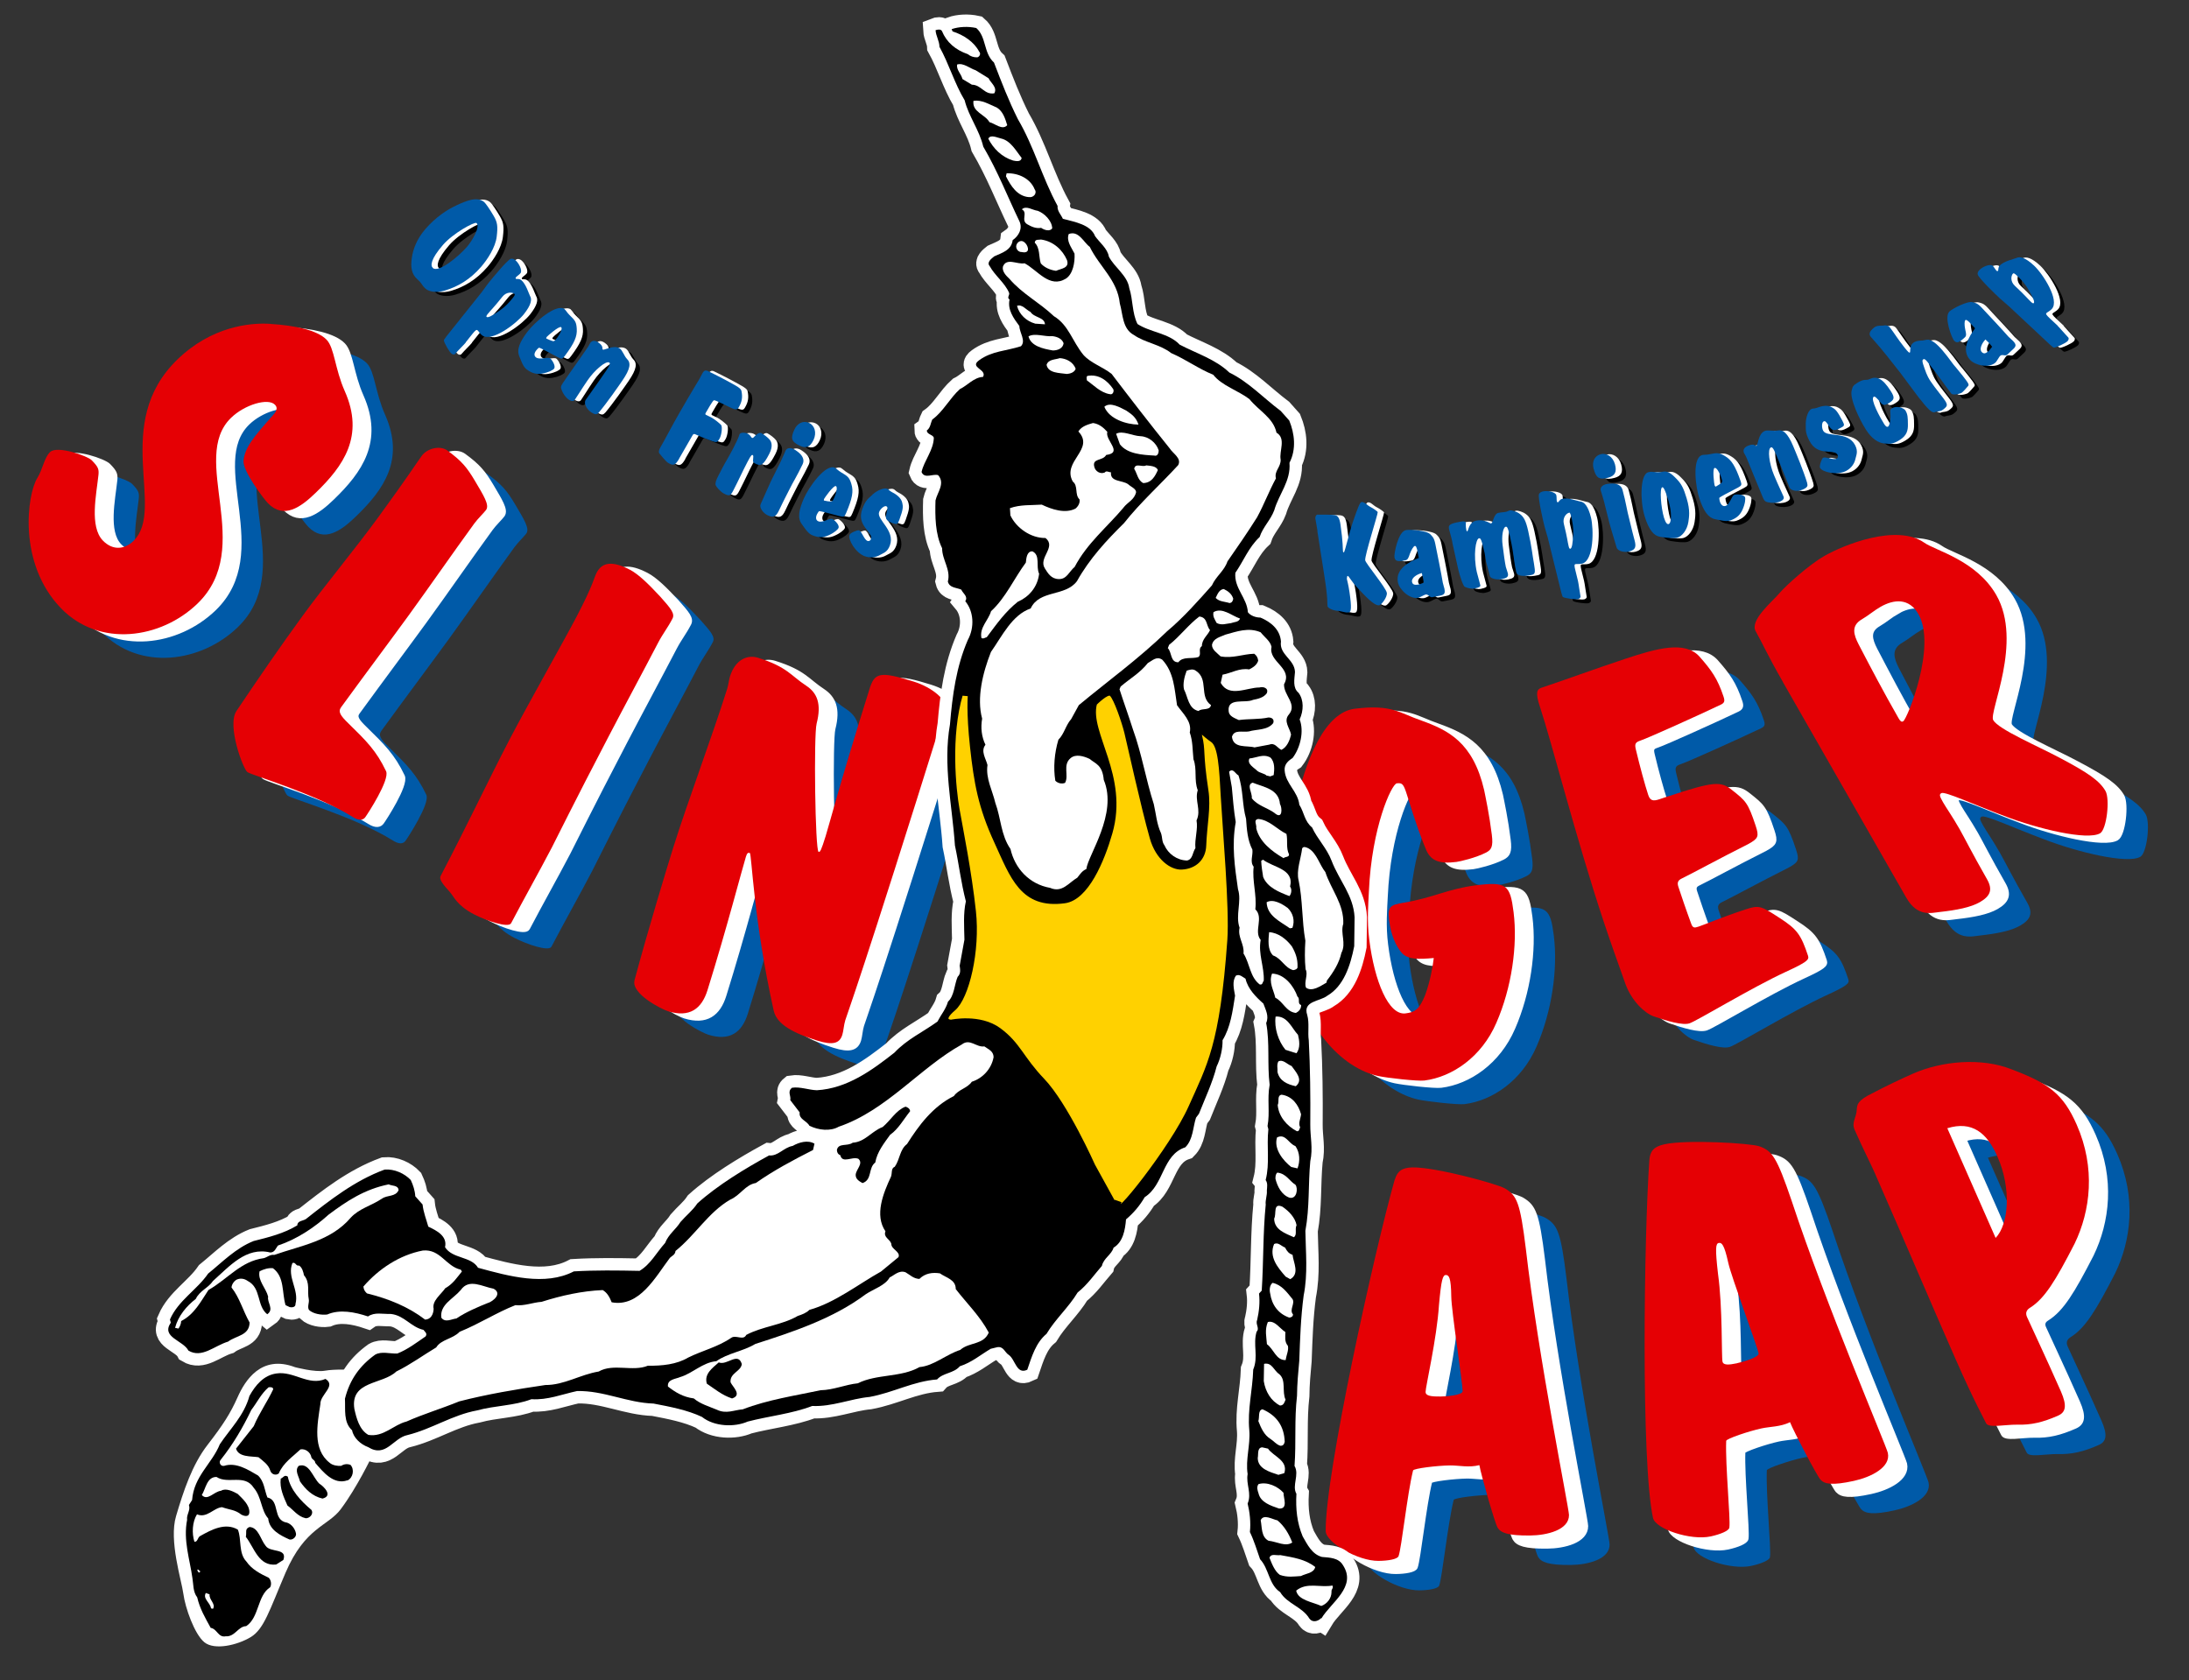<?xml version="1.0" encoding="UTF-8"?>
<svg id="ROOD" xmlns="http://www.w3.org/2000/svg" viewBox="0 0 290.46 222.96">
  <rect x="0" y="0" width="290.46" height="222.96" fill="#333333" stroke="none"/>
  <path d="M254.86,83.66c-.83.47-1.62,1.16-2.45,1.64-1.48.85-1.11,2.05-.46,3.33,1.65,3.15,3.26,6.24,5.29,9.79.24.42.4.56.64.42.53-.3,4.46-9.94,2.02-14.21-1.25-2.19-3.26-1.99-5.04-.97M241.94,93.65c-2.14-3.73-2.77-5.26-3.62-6.74-.85-1.48,2.22-3.95,3.2-5.13.8-.93,3.8-3.67,5.93-4.89,2.55-1.46,9.57-4.3,13.23-1.75,1.47,1.05,6.92,2.33,9.56,6.95,3.56,6.22-1.02,15.53-.41,16.6.71,1.24,6.01,3.49,8.84,5.01,3.72,1.96,5.28,3.04,6.06,4.4.61,1.07.16,5.1-.73,5.61-1.72.98-8.29-.6-12.73-2.31-4-1.49-7.86-3.29-8.33-3.02-.3.17-.25.38.22,1.21.44.77,1.17,1.77,2.19,3.55.58,1.01,1.64,3.15,3.64,6.65.78,1.36.49,2.23-.93,3.05-1.24.71-3.09,1.06-5.31,1.31-1.18.13-2.99.69-4.48-1.92l-16.34-28.56Z" fill="#005aa8" stroke-width="0"/>
  <path d="M251.73,81.22c-.83.47-1.62,1.16-2.45,1.64-1.48.85-1.11,2.05-.46,3.33,1.65,3.15,3.26,6.24,5.29,9.79.24.42.4.56.63.42.53-.31,4.46-9.94,2.01-14.21-1.25-2.19-3.26-1.99-5.04-.97ZM238.81,91.21c-2.14-3.73-2.77-5.26-3.62-6.74-.85-1.48,2.22-3.95,3.2-5.13.8-.93,3.8-3.67,5.93-4.89,2.55-1.46,9.57-4.3,13.23-1.75,1.47,1.05,6.92,2.33,9.56,6.95,3.56,6.22-1.02,15.53-.41,16.6.71,1.24,6.01,3.49,8.84,5.01,3.72,1.96,5.28,3.04,6.06,4.4.61,1.07.16,5.1-.73,5.61-1.72.98-8.29-.6-12.73-2.31-4-1.49-7.86-3.29-8.33-3.02-.3.17-.25.38.22,1.21.44.77,1.17,1.77,2.19,3.55.58,1.01,1.64,3.15,3.64,6.64.78,1.36.49,2.23-.93,3.05-1.24.71-3.09,1.06-5.31,1.31-1.19.13-2.99.69-4.48-1.92l-16.34-28.56Z" fill="#fff" stroke-width="0"/>
  <path d="M251.73,81.22c-.83.47-1.62,1.16-2.45,1.64-1.48.85-1.11,2.05-.46,3.33,1.65,3.15,3.26,6.24,5.29,9.79.24.42.4.56.63.42.53-.31,4.46-9.94,2.01-14.21-1.25-2.19-3.26-1.99-5.04-.97ZM238.81,91.21c-2.14-3.73-2.77-5.26-3.62-6.74-.85-1.48,2.22-3.95,3.2-5.13.8-.93,3.8-3.67,5.93-4.89,2.55-1.46,9.57-4.3,13.23-1.75,1.47,1.05,6.92,2.33,9.56,6.95,3.56,6.22-1.02,15.53-.41,16.6.71,1.24,6.01,3.49,8.84,5.01,3.72,1.96,5.28,3.04,6.06,4.4.61,1.07.16,5.1-.73,5.61-1.72.98-8.29-.6-12.73-2.31-4-1.49-7.86-3.29-8.33-3.02-.3.17-.25.38.22,1.21.44.77,1.17,1.77,2.19,3.55.58,1.01,1.64,3.15,3.64,6.64.78,1.36.49,2.23-.93,3.05-1.24.71-3.09,1.06-5.31,1.31-1.19.13-2.99.69-4.48-1.92l-16.34-28.56Z" fill="none" stroke="#fff" stroke-width=".57"/>
  <path d="M41.24,46.12c3.23.2,6.21.82,7.45,2.1,1.04,1.08,1.1,3.88,2.4,6.8,2.66,5.98-.16,9.94-3.84,13.5-2.01,1.95-4.26,3.55-6.35,1.39-.57-.59-3.31-4.21-3.24-5.6.17-1.78,1.31-3.17,3.91-6.07.59-.67.6-1.05.26-1.4-.9-.93-4.01-.02-5.82,1.74-5.59,5.41,3.25,17.19-4.45,24.65-4.86,4.7-13.03,5.87-18.11.63-5.79-5.98-4.49-15.14-3.15-17.29.74-1.19.91-2.69,1.7-3.45.93-.9,4.96.51,5.53,1.1.86.88.95,1.17.89,1.9-.28,2.65-1.22,6.88.58,8.75,1.38,1.42,2.98,1.11,4.05.06,4.36-4.23-2.98-15.55,5.84-24.09,4.51-4.37,9.59-4.91,12.34-4.73" fill="#005aa8" stroke-width="0"/>
  <path d="M55.61,71.67c4.02-5.52,4.95-7.03,5.68-8.03.76-1.05,2.46-1.41,3.4-.73,1.88,1.37,2.6,2.23,3.66,4.02,1.13,1.92,1.97,3.21,1.49,3.87-.28.39-1.09,1.15-1.57,1.81-2.97,4.08-5.8,8.19-8.77,12.28-2.65,3.64-5.36,7.24-8.9,12.1-.44.61-.07,1.13.97,2.14,2.37,2.32,3.7,3.62,5,6.35.52,1.14-2.47,5.71-2.76,6.1-.28.39-.8.52-1.67-.03-4.93-3.09-13.38-5.52-13.98-5.96-.55-.4-2.72-6.12-1.46-8.08,3.01-4.48,5.79-8.53,8.77-12.62,2.93-4.03,6.88-8.75,10.14-13.22" fill="#005aa8" stroke-width="0"/>
  <path d="M65.12,121.59c-1.08-1.18-1.53-1.8-1.3-2.22,3.7-7.08,6.3-12.65,9.2-18.22,2.31-4.42,7.22-13.1,8.8-16.12,2.31-4.42,2.32-5.18,2.7-5.91.73-1.39,2.07-1.61,4.43-.38,1.15.6,2.47,1.91,4,3.55,1.41,1.58,1.98,2.26,1.63,2.93-.66,1.27-1.26,1.96-1.92,3.23-2.18,4.18-4.39,8.26-6.6,12.5-4.77,9.14-6.58,12.89-7.49,14.65-1.74,3.33-3.66,6.71-5.4,10.04-.35.67-3.23-.3-4.93-1.18-2.3-1.2-2.68-2.4-3.13-2.86" fill="#005aa8" stroke-width="0"/>
  <path d="M89.53,133.23c1.79-6.66,4.31-14.96,5.17-17.7,1.79-5.73,5.24-14.95,7.14-21.02.14-.46.22-1.15.36-1.6.71-2.28,2.34-2.92,3.71-2.49,3.91,1.22,4.34,2.36,6.42,3.72,1.42.94,2.05,2.36,1.37,5-.4,1.52-.2,16.89.26,17.03.2.06.34-.18.93-2.07.61-1.95,1.45-5.55,5.81-19.5.69-2.22,1.33-2.44,5.9-1.02,2.41.75,4.52,2.48,4.15,3.66-11.19,35.84-12.84,39.97-13.25,41.28-.2.65-.23,1.43-.39,1.95-.35,1.11-1.23,1.41-3.31.75-3.06-.96-5.35-2.1-5.78-3.95-2.71-12.15-2.92-20.87-3.18-20.95-.2-.06-.35-.04-.51.48-.45,1.43-2.54,9.51-5.1,17.72-.77,2.48-2.37,3.69-5.24,2.8-.85-.26-4.92-2.32-4.44-4.1" fill="#005aa8" stroke-width="0"/>
  <path d="M176.87,111.71c1.7-8.33,4.42-14.04,8.22-14.52,4.94-.62,5.92.56,8.87,1.57,3.53,1.28,6.83,2.86,8.32,9.21.19.94.69,3.28,1.02,5.93.21,1.62-.09,2.01-.73,2.36-1.42.73-3.5,1.2-3.97,1.26-2.24.28-3.32-.13-3.97-1.5-.59-1.37-1.42-3.61-2.58-7.38-.46-1.46-.62-1.64-1.37-1.55-.68.08-3.33,5.79-3.7,14.36-.07,1.59-.28,3.82.05,6.39.7,5.55,2.58,10.07,4.81,9.78,1.29-.16,1.85-.58,2.59-2.39.67-1.8,1.03-3.85,1.16-4.96-1.97.18-3.41.22-4.21-.64-.88-.99-1.49-2.56-1.71-4.33-.23-1.83.08-2.07,1.97-2.38,3.71-.6,5.89-1.84,9.48-2.29,4.13-.52,4.6-.1,5.06,3.56.55,4.4-.25,10.01-2.28,14.67-1.97,4.58-5.9,7.21-9.56,7.67-.88.11-4.93-.34-6.13-.6-4.39-.96-10.67-6.02-12.24-18.55-.56-4.47.03-11.22.92-15.67" fill="#005aa8" stroke-width="0"/>
  <path d="M226.66,108.83c6.09-2.02,7.02-2.04,8.48-.88,1.85,1.47,2.14,1.67,3.17,4.77.47,1.43.34,1.68-.93,2.4-4.19,2.11-7.11,3.73-8.9,4.61-.5.24-.61.56-.43,1.08,1.18,3.56,1.53,4.38,1.68,4.84.21.65.43.65,1.01.45.91-.3,2.85-1.16,6.22-2.28,1.81-.6,2.07-.47,4.55,1.15,2.29,1.47,2.83,2.23,3.75,5.01.17.52-.15.84-2.96,2.13-4.49,2.07-11.79,6.51-12.77,6.83-.91.3-2.98-.31-4.77-.93-1.14-.41-2.89-1.99-3.73-4.3-1.12-3.15-2.02-5.66-2.88-8.25-3.72-11.21-6.88-23.75-8.45-28.48-.65-1.94-.43-2.38.22-2.59,2.66-.88,6.95-2.45,11.1-3.83,4.21-1.4,7.9-2.41,9.82-.31,1.62,1.84,2.41,2.94,3.21,5.34.19.58.13.82-.37,1.06-2.98,1.42-9.61,4.41-10.65,4.76-.65.22-.8.41-.63,1.14.54,2.27,1.23,4.77,1.66,6.07.26.78.65.86,1.49.58l1.1-.37" fill="#005aa8" stroke-width="0"/>
  <path d="M196.41,189.25c.82,0,3.07-.17,3.07-.72-.01-1.16-1.49-10.63-1.51-12.54-.03-2.53-.31-2.86-.72-2.86-.41,0-.61.62-.91,3.97-.29,4.51-1.79,10.88-1.78,11.56,0,.48.69.61,1.85.59M190.48,160.44c.33-1.1.94-1.58,2.37-1.6,3.07-.04,11.22,2.19,12.25,2.8,1.58.94,2,1.89,2.75,7.96,1.67,14.52,5.72,34.41,5.73,35.37.02,1.98-2.91,2.7-5.16,2.72-2.94.03-3.9-.37-4.31-1.04-.35-.54-2.2-7.01-2.42-8.3-1.36.36-2.73.03-3.89.04-1.71.02-4.84.4-4.91.67-.78,3.15-1.52,10.26-1.92,11.36-.13.41-1.36.63-2.65.64-2.73.03-6.99-2.45-7.01-3.95-.09-7.58,6.47-37.15,9.16-46.67Z" fill="#005aa8" stroke-width="0"/>
  <path d="M235.89,184.82c.8-.18,2.97-.79,2.86-1.32-.25-1.13-3.61-10.11-4.02-11.98-.54-2.47-.88-2.74-1.28-2.66-.4.09-.47.73-.09,4.07.63,4.48.45,11.01.6,11.68.1.47.8.45,1.93.21M224.25,157.81c.1-1.14.6-1.74,2-2.04,3-.66,11.43-.12,12.57.26,1.74.6,2.34,1.44,4.31,7.23,4.57,13.88,12.57,32.54,12.77,33.47.42,1.93-2.3,3.23-4.5,3.71-2.87.63-3.89.43-4.44-.15-.45-.46-3.57-6.42-4.05-7.64-1.26.62-2.67.58-3.8.83-1.67.37-4.66,1.37-4.67,1.65-.13,3.24.59,10.35.42,11.51-.05.43-1.2.89-2.47,1.17-2.67.58-7.34-.98-7.66-2.45-1.62-7.4-1.19-37.69-.48-47.55Z" fill="#005aa8" stroke-width="0"/>
  <path d="M270.19,168.2c1.74-1.81,2.12-6.53.25-10.78-1.4-3.19-3.37-4.78-6.66-3.78l6.41,14.56M254.25,159.78c-.71-1.62-1.56-3.19-2.77-5.94-.44-1,.26-1.61.29-2.74.06-.55.02-1.13,2.12-2.13,1.51-.81,3.98-1.98,5.35-2.58,3.75-1.65,9.03-2.19,13.11-.55,4.92,1.86,6.81,3.27,8.6,7.33,2.53,5.75,1.83,11.43-.28,15.79-2.53,4.92-3.96,7.26-5.89,8.48-.47.28-.67.67-.43,1.23.47,1.06,2.46,5.26,4.5,9.88.85,1.94.63,2.78-.37,3.22-2,.88-3.55,1.26-5.44,1.2-1.65-.02-3.81.49-4.12-.2-.25-.56-1.46-2.64-4.02-8.45-3.36-7.62-6.97-16.18-10.66-24.55Z" fill="#005aa8" stroke-width="0"/>
  <path d="M38.11,43.67c3.23.2,6.21.82,7.45,2.1,1.04,1.08,1.1,3.88,2.4,6.8,2.66,5.98-.16,9.94-3.84,13.5-2.01,1.95-4.26,3.55-6.35,1.39-.57-.59-3.31-4.2-3.24-5.6.17-1.78,1.31-3.17,3.91-6.07.59-.67.6-1.05.26-1.4-.9-.93-4.01-.02-5.82,1.74-5.59,5.41,3.25,17.19-4.45,24.65-4.86,4.7-13.03,5.87-18.11.63-5.79-5.98-4.49-15.14-3.15-17.29.74-1.2.91-2.69,1.7-3.45.93-.9,4.96.51,5.53,1.1.86.88.95,1.17.89,1.9-.28,2.65-1.22,6.88.58,8.75,1.38,1.42,2.98,1.11,4.05.06,4.37-4.23-2.98-15.55,5.84-24.09,4.51-4.37,9.59-4.91,12.34-4.73Z" fill="#fff" stroke-width="0"/>
  <path d="M38.11,43.67c3.23.2,6.21.82,7.45,2.1,1.04,1.08,1.1,3.88,2.4,6.8,2.66,5.98-.16,9.94-3.84,13.5-2.01,1.95-4.26,3.55-6.35,1.39-.57-.59-3.31-4.2-3.24-5.6.17-1.78,1.31-3.17,3.91-6.07.59-.67.6-1.05.26-1.4-.9-.93-4.01-.02-5.82,1.74-5.59,5.41,3.25,17.19-4.45,24.65-4.86,4.7-13.03,5.87-18.11.63-5.79-5.98-4.49-15.14-3.15-17.29.74-1.2.91-2.69,1.7-3.45.93-.9,4.96.51,5.53,1.1.86.88.95,1.17.89,1.9-.28,2.65-1.22,6.88.58,8.75,1.38,1.42,2.98,1.11,4.05.06,4.37-4.23-2.98-15.55,5.84-24.09,4.51-4.37,9.59-4.91,12.34-4.73Z" fill="none" stroke="#fff" stroke-width=".57"/>
  <path d="M52.48,69.22c4.02-5.52,4.95-7.03,5.68-8.03.76-1.05,2.47-1.41,3.4-.73,1.88,1.37,2.6,2.23,3.66,4.02,1.13,1.92,1.97,3.21,1.49,3.87-.28.39-1.09,1.15-1.57,1.81-2.97,4.08-5.8,8.19-8.77,12.28-2.65,3.64-5.36,7.24-8.9,12.1-.44.61-.07,1.13.97,2.14,2.37,2.32,3.7,3.62,5,6.35.52,1.14-2.47,5.71-2.76,6.1-.28.39-.8.52-1.67-.03-4.93-3.09-13.38-5.52-13.98-5.96-.55-.4-2.72-6.12-1.46-8.08,3.01-4.48,5.79-8.53,8.77-12.62,2.93-4.03,6.88-8.75,10.14-13.22Z" fill="#fff" stroke-width="0"/>
  <path d="M52.48,69.22c4.02-5.52,4.95-7.03,5.68-8.03.76-1.05,2.47-1.41,3.4-.73,1.88,1.37,2.6,2.23,3.66,4.02,1.13,1.92,1.97,3.21,1.49,3.87-.28.39-1.09,1.15-1.57,1.81-2.97,4.08-5.8,8.19-8.77,12.28-2.65,3.64-5.36,7.24-8.9,12.1-.44.61-.07,1.13.97,2.14,2.37,2.32,3.7,3.62,5,6.35.52,1.14-2.47,5.71-2.76,6.1-.28.39-.8.52-1.67-.03-4.93-3.09-13.38-5.52-13.98-5.96-.55-.4-2.72-6.12-1.46-8.08,3.01-4.48,5.79-8.53,8.77-12.62,2.93-4.03,6.88-8.75,10.14-13.22Z" fill="none" stroke="#fff" stroke-width=".57"/>
  <path d="M61.98,119.14c-1.08-1.18-1.53-1.8-1.3-2.22,3.7-7.08,6.3-12.65,9.2-18.22,2.31-4.42,7.22-13.1,8.8-16.12,2.31-4.42,2.32-5.18,2.7-5.91.73-1.39,2.07-1.61,4.43-.38,1.15.6,2.47,1.91,4,3.55,1.41,1.58,1.98,2.26,1.63,2.93-.66,1.27-1.26,1.96-1.92,3.23-2.18,4.18-4.39,8.26-6.6,12.5-4.77,9.14-6.58,12.89-7.49,14.65-1.74,3.33-3.66,6.71-5.4,10.04-.35.67-3.23-.3-4.93-1.19-2.3-1.2-2.68-2.4-3.13-2.86Z" fill="#fff" stroke-width="0"/>
  <path d="M61.98,119.14c-1.08-1.18-1.53-1.8-1.3-2.22,3.7-7.08,6.3-12.65,9.2-18.22,2.31-4.42,7.22-13.1,8.8-16.12,2.31-4.42,2.32-5.18,2.7-5.91.73-1.39,2.07-1.61,4.43-.38,1.15.6,2.47,1.91,4,3.55,1.41,1.58,1.98,2.26,1.63,2.93-.66,1.27-1.26,1.96-1.92,3.23-2.18,4.18-4.39,8.26-6.6,12.5-4.77,9.14-6.58,12.89-7.49,14.65-1.74,3.33-3.66,6.71-5.4,10.04-.35.67-3.23-.3-4.93-1.19-2.3-1.2-2.68-2.4-3.13-2.86Z" fill="none" stroke="#fff" stroke-width=".57"/>
  <path d="M86.4,130.78c1.79-6.66,4.31-14.96,5.17-17.7,1.79-5.73,5.24-14.96,7.14-21.02.14-.46.22-1.15.36-1.6.71-2.28,2.34-2.92,3.71-2.49,3.91,1.22,4.34,2.36,6.42,3.72,1.42.94,2.05,2.36,1.37,5.01-.4,1.52-.2,16.89.26,17.03.2.06.34-.18.93-2.07.61-1.96,1.45-5.56,5.81-19.5.69-2.22,1.33-2.44,5.9-1.02,2.41.75,4.52,2.48,4.15,3.66-11.19,35.84-12.84,39.97-13.25,41.28-.2.65-.23,1.43-.39,1.95-.35,1.11-1.23,1.41-3.31.75-3.06-.96-5.35-2.1-5.78-3.95-2.71-12.15-2.92-20.87-3.18-20.95-.2-.06-.35-.04-.51.48-.45,1.43-2.54,9.51-5.1,17.72-.77,2.48-2.37,3.69-5.24,2.8-.85-.26-4.92-2.32-4.44-4.1Z" fill="#fff" stroke-width="0"/>
  <path d="M86.4,130.78c1.79-6.66,4.31-14.96,5.17-17.7,1.79-5.73,5.24-14.96,7.14-21.02.14-.46.22-1.15.36-1.6.71-2.28,2.34-2.92,3.71-2.49,3.91,1.22,4.34,2.36,6.42,3.72,1.42.94,2.05,2.36,1.37,5.01-.4,1.52-.2,16.89.26,17.03.2.06.34-.18.93-2.07.61-1.96,1.45-5.56,5.81-19.5.69-2.22,1.33-2.44,5.9-1.02,2.41.75,4.52,2.48,4.15,3.66-11.19,35.84-12.84,39.97-13.25,41.28-.2.65-.23,1.43-.39,1.95-.35,1.11-1.23,1.41-3.31.75-3.06-.96-5.35-2.1-5.78-3.95-2.71-12.15-2.92-20.87-3.18-20.95-.2-.06-.35-.04-.51.48-.45,1.43-2.54,9.51-5.1,17.72-.77,2.48-2.37,3.69-5.24,2.8-.85-.26-4.92-2.32-4.44-4.1Z" fill="none" stroke="#fff" stroke-width=".57"/>
  <path d="M173.74,109.26c1.7-8.33,4.42-14.04,8.22-14.52,4.94-.62,5.92.56,8.87,1.57,3.53,1.28,6.83,2.86,8.32,9.21.19.94.69,3.28,1.02,5.93.21,1.63-.09,2.01-.73,2.36-1.42.73-3.5,1.2-3.97,1.26-2.24.28-3.32-.13-3.97-1.5-.59-1.37-1.42-3.61-2.58-7.38-.46-1.46-.62-1.64-1.36-1.55-.68.08-3.33,5.79-3.7,14.36-.07,1.59-.28,3.82.05,6.39.7,5.55,2.57,10.07,4.81,9.78,1.29-.16,1.85-.58,2.59-2.39.67-1.8,1.03-3.85,1.16-4.96-1.97.18-3.41.22-4.21-.64-.88-.99-1.49-2.56-1.71-4.33-.23-1.83.08-2.08,1.97-2.38,3.71-.6,5.89-1.84,9.48-2.29,4.13-.52,4.6-.1,5.06,3.56.55,4.4-.25,10.01-2.28,14.67-1.97,4.58-5.9,7.21-9.56,7.67-.88.11-4.93-.34-6.13-.6-4.39-.96-10.67-6.02-12.24-18.55-.56-4.47.03-11.22.92-15.67Z" fill="#fff" stroke-width="0"/>
  <path d="M173.74,109.26c1.7-8.33,4.42-14.04,8.22-14.52,4.94-.62,5.92.56,8.87,1.57,3.53,1.28,6.83,2.86,8.32,9.21.19.94.69,3.28,1.02,5.93.21,1.63-.09,2.01-.73,2.36-1.42.73-3.5,1.2-3.97,1.26-2.24.28-3.32-.13-3.97-1.5-.59-1.37-1.42-3.61-2.58-7.38-.46-1.46-.62-1.64-1.36-1.55-.68.08-3.33,5.79-3.7,14.36-.07,1.59-.28,3.82.05,6.39.7,5.55,2.57,10.07,4.81,9.78,1.29-.16,1.85-.58,2.59-2.39.67-1.8,1.03-3.85,1.16-4.96-1.97.18-3.41.22-4.21-.64-.88-.99-1.49-2.56-1.71-4.33-.23-1.83.08-2.08,1.97-2.38,3.71-.6,5.89-1.84,9.48-2.29,4.13-.52,4.6-.1,5.06,3.56.55,4.4-.25,10.01-2.28,14.67-1.97,4.58-5.9,7.21-9.56,7.67-.88.11-4.93-.34-6.13-.6-4.39-.96-10.67-6.02-12.24-18.55-.56-4.47.03-11.22.92-15.67Z" fill="none" stroke="#fff" stroke-width=".57"/>
  <path d="M223.53,106.38c6.09-2.02,7.02-2.04,8.48-.88,1.85,1.47,2.14,1.66,3.17,4.77.47,1.43.34,1.68-.93,2.39-4.19,2.11-7.11,3.73-8.9,4.61-.5.24-.6.56-.43,1.08,1.18,3.56,1.53,4.38,1.68,4.84.22.65.43.65,1.01.45.91-.3,2.85-1.16,6.22-2.28,1.81-.6,2.07-.47,4.55,1.15,2.29,1.47,2.83,2.23,3.75,5.01.17.52-.15.84-2.96,2.13-4.49,2.07-11.79,6.51-12.77,6.83-.91.3-2.98-.31-4.77-.93-1.14-.41-2.89-1.99-3.73-4.3-1.12-3.15-2.02-5.66-2.88-8.25-3.72-11.21-6.88-23.75-8.45-28.48-.65-1.94-.43-2.38.22-2.59,2.66-.88,6.95-2.45,11.1-3.83,4.21-1.4,7.9-2.41,9.82-.31,1.62,1.84,2.41,2.94,3.21,5.34.19.58.13.82-.37,1.06-2.98,1.42-9.61,4.41-10.65,4.76-.65.21-.8.41-.63,1.14.54,2.27,1.23,4.77,1.66,6.07.26.78.65.86,1.49.58l1.1-.37Z" fill="#fff" stroke-width="0"/>
  <path d="M223.53,106.38c6.09-2.02,7.02-2.04,8.48-.88,1.85,1.47,2.14,1.66,3.17,4.77.47,1.43.34,1.68-.93,2.39-4.19,2.11-7.11,3.73-8.9,4.61-.5.24-.6.56-.43,1.08,1.18,3.56,1.53,4.38,1.68,4.84.22.65.43.65,1.01.45.91-.3,2.85-1.16,6.22-2.28,1.81-.6,2.07-.47,4.55,1.15,2.29,1.47,2.83,2.23,3.75,5.01.17.52-.15.84-2.96,2.13-4.49,2.07-11.79,6.51-12.77,6.83-.91.3-2.98-.31-4.77-.93-1.14-.41-2.89-1.99-3.73-4.3-1.12-3.15-2.02-5.66-2.88-8.25-3.72-11.21-6.88-23.75-8.45-28.48-.65-1.94-.43-2.38.22-2.59,2.66-.88,6.95-2.45,11.1-3.83,4.21-1.4,7.9-2.41,9.82-.31,1.62,1.84,2.41,2.94,3.21,5.34.19.58.13.82-.37,1.06-2.98,1.42-9.61,4.41-10.65,4.76-.65.21-.8.41-.63,1.14.54,2.27,1.23,4.77,1.66,6.07.26.78.65.86,1.49.58l1.1-.37Z" fill="none" stroke="#fff" stroke-width=".57"/>
  <path d="M193.28,186.81c.82,0,3.07-.17,3.06-.72-.01-1.16-1.49-10.63-1.51-12.55-.03-2.53-.31-2.86-.72-2.86-.41,0-.61.62-.91,3.97-.29,4.51-1.79,10.88-1.78,11.56,0,.48.69.61,1.85.59ZM187.35,157.99c.33-1.1.94-1.58,2.37-1.6,3.07-.04,11.22,2.19,12.25,2.8,1.58.94,2,1.89,2.75,7.96,1.67,14.52,5.72,34.41,5.73,35.37.02,1.98-2.9,2.7-5.16,2.72-2.94.03-3.9-.36-4.31-1.04-.35-.54-2.2-7.01-2.42-8.3-1.36.36-2.73.03-3.89.04-1.71.02-4.84.4-4.91.67-.78,3.15-1.52,10.26-1.92,11.36-.13.41-1.36.63-2.65.64-2.73.03-6.99-2.45-7.01-3.95-.09-7.58,6.47-37.15,9.16-46.67Z" fill="#fff" stroke-width="0"/>
  <path d="M193.28,186.81c.82,0,3.07-.17,3.06-.72-.01-1.16-1.49-10.63-1.51-12.55-.03-2.53-.31-2.86-.72-2.86-.41,0-.61.62-.91,3.97-.29,4.51-1.79,10.88-1.78,11.56,0,.48.69.61,1.85.59ZM187.35,157.99c.33-1.1.94-1.58,2.37-1.6,3.07-.04,11.22,2.19,12.25,2.8,1.58.94,2,1.89,2.75,7.96,1.67,14.52,5.72,34.41,5.73,35.37.02,1.98-2.9,2.7-5.16,2.72-2.94.03-3.9-.36-4.31-1.04-.35-.54-2.2-7.01-2.42-8.3-1.36.36-2.73.03-3.89.04-1.71.02-4.84.4-4.91.67-.78,3.15-1.52,10.26-1.92,11.36-.13.41-1.36.63-2.65.64-2.73.03-6.99-2.45-7.01-3.95-.09-7.58,6.47-37.15,9.16-46.67Z" fill="none" stroke="#fff" stroke-width=".57"/>
  <path d="M232.76,182.38c.8-.17,2.97-.79,2.85-1.32-.25-1.13-3.61-10.11-4.02-11.98-.54-2.47-.88-2.74-1.28-2.65-.4.09-.47.73-.09,4.07.63,4.47.45,11.01.6,11.68.1.47.8.45,1.93.21ZM221.12,155.36c.1-1.14.6-1.74,2-2.04,3-.66,11.43-.13,12.56.26,1.74.6,2.34,1.44,4.31,7.23,4.58,13.88,12.57,32.54,12.78,33.47.42,1.93-2.3,3.23-4.5,3.71-2.87.63-3.89.43-4.44-.15-.45-.46-3.57-6.42-4.05-7.64-1.26.63-2.67.58-3.8.83-1.67.36-4.66,1.37-4.67,1.65-.13,3.24.59,10.35.42,11.51-.05.43-1.2.89-2.47,1.17-2.67.58-7.34-.98-7.66-2.45-1.62-7.4-1.19-37.69-.48-47.55Z" fill="#fff" stroke-width="0"/>
  <path d="M232.76,182.38c.8-.17,2.97-.79,2.85-1.32-.25-1.13-3.61-10.11-4.02-11.98-.54-2.47-.88-2.74-1.28-2.65-.4.09-.47.73-.09,4.07.63,4.47.45,11.01.6,11.68.1.47.8.45,1.93.21ZM221.12,155.36c.1-1.14.6-1.74,2-2.04,3-.66,11.43-.13,12.56.26,1.74.6,2.34,1.44,4.31,7.23,4.58,13.88,12.57,32.54,12.78,33.47.42,1.93-2.3,3.23-4.5,3.71-2.87.63-3.89.43-4.44-.15-.45-.46-3.57-6.42-4.05-7.64-1.26.63-2.67.58-3.8.83-1.67.36-4.66,1.37-4.67,1.65-.13,3.24.59,10.35.42,11.51-.05.43-1.2.89-2.47,1.17-2.67.58-7.34-.98-7.66-2.45-1.62-7.4-1.19-37.69-.48-47.55Z" fill="none" stroke="#fff" stroke-width=".57"/>
  <path d="M267.06,165.76c1.74-1.81,2.12-6.53.25-10.78-1.4-3.19-3.37-4.78-6.66-3.78l6.41,14.56ZM251.12,157.33c-.71-1.62-1.56-3.19-2.77-5.94-.44-1,.26-1.61.29-2.74.06-.55.02-1.13,2.12-2.13,1.51-.81,3.98-1.98,5.35-2.58,3.75-1.65,9.03-2.19,13.11-.55,4.92,1.86,6.81,3.27,8.6,7.33,2.53,5.75,1.83,11.43-.28,15.79-2.53,4.92-3.96,7.26-5.89,8.48-.47.28-.68.67-.43,1.23.47,1.06,2.46,5.26,4.5,9.88.85,1.94.63,2.78-.37,3.22-2,.88-3.55,1.26-5.44,1.2-1.65-.02-3.81.49-4.12-.2-.25-.56-1.46-2.64-4.02-8.45-3.36-7.62-6.97-16.17-10.66-24.55Z" fill="#fff" stroke-width="0"/>
  <path d="M267.06,165.76c1.74-1.81,2.12-6.53.25-10.78-1.4-3.19-3.37-4.78-6.66-3.78l6.41,14.56ZM251.12,157.33c-.71-1.62-1.56-3.19-2.77-5.94-.44-1,.26-1.61.29-2.74.06-.55.02-1.13,2.12-2.13,1.51-.81,3.98-1.98,5.35-2.58,3.75-1.65,9.03-2.19,13.11-.55,4.92,1.86,6.81,3.27,8.6,7.33,2.53,5.75,1.83,11.43-.28,15.79-2.53,4.92-3.96,7.26-5.89,8.48-.47.28-.68.67-.43,1.23.47,1.06,2.46,5.26,4.5,9.88.85,1.94.63,2.78-.37,3.22-2,.88-3.55,1.26-5.44,1.2-1.65-.02-3.81.49-4.12-.2-.25-.56-1.46-2.64-4.02-8.45-3.36-7.62-6.97-16.17-10.66-24.55Z" fill="none" stroke="#fff" stroke-width=".57"/>
  <path d="M35.89,42.99c3.23.2,6.22.82,7.45,2.1,1.04,1.08,1.1,3.88,2.4,6.8,2.66,5.98-.16,9.94-3.84,13.5-2.01,1.95-4.26,3.55-6.35,1.39-.57-.59-3.31-4.21-3.24-5.6.17-1.78,1.31-3.16,3.91-6.07.59-.67.6-1.05.26-1.4-.9-.93-4.01-.02-5.82,1.74-5.59,5.41,3.25,17.19-4.45,24.65-4.86,4.7-13.03,5.87-18.11.63-5.79-5.98-4.49-15.14-3.15-17.29.74-1.2.91-2.69,1.7-3.45.93-.9,4.96.51,5.53,1.1.86.88.95,1.17.89,1.9-.28,2.65-1.22,6.88.58,8.75,1.38,1.42,2.98,1.11,4.05.06,4.37-4.23-2.98-15.55,5.84-24.09,4.51-4.37,9.59-4.91,12.34-4.73" fill="#e50004" stroke-width="0"/>
  <path d="M50.27,68.54c4.02-5.52,4.95-7.03,5.68-8.03.76-1.05,2.47-1.41,3.4-.73,1.88,1.37,2.6,2.23,3.66,4.02,1.13,1.92,1.97,3.21,1.49,3.87-.28.39-1.09,1.15-1.57,1.81-2.97,4.08-5.8,8.19-8.77,12.28-2.65,3.64-5.36,7.24-8.9,12.1-.44.61-.07,1.13.97,2.14,2.37,2.32,3.7,3.62,5,6.35.52,1.14-2.47,5.71-2.76,6.1-.28.39-.8.52-1.67-.03-4.93-3.09-13.38-5.52-13.98-5.96-.55-.4-2.72-6.12-1.46-8.08,3.01-4.48,5.79-8.53,8.77-12.62,2.93-4.03,6.88-8.75,10.14-13.22" fill="#e50004" stroke-width="0"/>
  <path d="M59.77,118.47c-1.08-1.18-1.53-1.8-1.3-2.22,3.7-7.08,6.3-12.65,9.2-18.22,2.31-4.42,7.22-13.1,8.8-16.12,2.31-4.42,2.32-5.18,2.7-5.91.73-1.39,2.07-1.61,4.43-.38,1.15.6,2.47,1.91,4,3.55,1.41,1.58,1.98,2.26,1.63,2.93-.66,1.27-1.26,1.96-1.92,3.23-2.18,4.18-4.39,8.26-6.6,12.5-4.77,9.14-6.58,12.89-7.49,14.65-1.74,3.33-3.66,6.72-5.4,10.04-.35.67-3.23-.3-4.93-1.18-2.3-1.2-2.68-2.4-3.13-2.86" fill="#e50004" stroke-width="0"/>
  <path d="M84.19,130.1c1.79-6.66,4.31-14.96,5.17-17.7,1.79-5.73,5.24-14.96,7.14-21.02.14-.46.22-1.15.36-1.6.71-2.28,2.34-2.92,3.71-2.49,3.91,1.22,4.34,2.36,6.42,3.72,1.42.94,2.05,2.36,1.37,5.01-.4,1.52-.2,16.89.26,17.03.2.06.34-.18.93-2.07.61-1.95,1.45-5.55,5.81-19.5.69-2.22,1.34-2.44,5.9-1.02,2.41.75,4.52,2.48,4.15,3.66-11.19,35.84-12.84,39.97-13.25,41.28-.2.65-.23,1.43-.4,1.95-.35,1.11-1.23,1.4-3.31.75-3.06-.96-5.35-2.1-5.78-3.95-2.71-12.15-2.92-20.87-3.18-20.95-.2-.06-.35-.04-.51.48-.45,1.43-2.54,9.51-5.1,17.72-.77,2.48-2.37,3.69-5.24,2.8-.85-.26-4.92-2.32-4.44-4.1" fill="#e50004" stroke-width="0"/>
  <path d="M171.53,108.58c1.7-8.33,4.42-14.04,8.22-14.52,4.94-.62,5.92.56,8.87,1.57,3.53,1.28,6.83,2.86,8.31,9.21.19.94.69,3.28,1.02,5.93.21,1.63-.09,2.01-.73,2.36-1.42.73-3.5,1.2-3.97,1.26-2.24.28-3.32-.13-3.97-1.5-.59-1.37-1.42-3.61-2.58-7.38-.46-1.46-.62-1.64-1.36-1.55-.68.09-3.33,5.79-3.7,14.36-.07,1.59-.28,3.82.05,6.39.7,5.55,2.57,10.07,4.81,9.78,1.29-.16,1.85-.58,2.59-2.39.67-1.8,1.03-3.84,1.16-4.96-1.97.18-3.41.22-4.21-.64-.88-.99-1.49-2.56-1.71-4.33-.23-1.83.08-2.07,1.97-2.38,3.71-.6,5.89-1.84,9.48-2.29,4.13-.52,4.6-.1,5.06,3.56.55,4.4-.25,10.01-2.28,14.67-1.97,4.58-5.9,7.21-9.56,7.67-.88.11-4.93-.34-6.13-.6-4.39-.96-10.67-6.02-12.24-18.55-.56-4.47.03-11.22.92-15.67" fill="#e50004" stroke-width="0"/>
  <path d="M221.31,105.7c6.09-2.02,7.02-2.04,8.48-.88,1.85,1.47,2.14,1.66,3.17,4.77.47,1.43.34,1.68-.93,2.4-4.19,2.11-7.11,3.73-8.9,4.61-.5.24-.6.56-.43,1.08,1.18,3.56,1.53,4.38,1.68,4.84.22.65.43.65,1.01.45.91-.3,2.85-1.16,6.22-2.28,1.81-.6,2.07-.47,4.55,1.15,2.29,1.47,2.83,2.23,3.75,5.01.17.52-.15.84-2.96,2.13-4.49,2.07-11.79,6.51-12.77,6.83-.91.3-2.98-.31-4.77-.93-1.14-.41-2.89-1.99-3.73-4.3-1.12-3.15-2.02-5.66-2.88-8.25-3.72-11.21-6.88-23.75-8.45-28.48-.65-1.94-.43-2.38.22-2.59,2.66-.88,6.95-2.45,11.1-3.83,4.21-1.4,7.9-2.41,9.82-.31,1.62,1.84,2.41,2.94,3.21,5.34.19.58.13.82-.37,1.06-2.98,1.42-9.61,4.41-10.65,4.76-.65.22-.8.41-.63,1.14.54,2.27,1.22,4.77,1.65,6.07.26.78.65.86,1.49.58l1.1-.37" fill="#e50004" stroke-width="0"/>
  <path d="M249.52,80.54c-.83.47-1.62,1.16-2.45,1.64-1.48.85-1.11,2.05-.45,3.33,1.64,3.15,3.26,6.24,5.29,9.79.24.42.4.56.63.42.53-.3,4.46-9.94,2.02-14.21-1.25-2.19-3.26-1.99-5.04-.97M236.59,90.53c-2.14-3.73-2.77-5.26-3.62-6.74-.85-1.48,2.22-3.95,3.2-5.13.8-.93,3.8-3.67,5.93-4.89,2.55-1.46,9.57-4.3,13.23-1.75,1.47,1.05,6.92,2.33,9.56,6.95,3.56,6.22-1.02,15.53-.41,16.6.71,1.24,6.01,3.49,8.84,5.01,3.72,1.96,5.28,3.04,6.06,4.4.61,1.07.16,5.1-.72,5.61-1.72.98-8.29-.6-12.73-2.31-4-1.49-7.86-3.29-8.33-3.02-.3.17-.25.38.22,1.21.44.77,1.17,1.77,2.19,3.55.58,1.01,1.64,3.15,3.64,6.65.78,1.36.49,2.23-.93,3.05-1.24.71-3.09,1.06-5.31,1.31-1.19.13-2.99.69-4.48-1.92l-16.34-28.56Z" fill="#e50004" stroke-width="0"/>
  <path d="M58.81,36.12c.75.65,3.34-1.45,4.54-2.83.66-.77,1.79-2.67,1.25-3.14-.24-.21-3.1,1.34-4.45,2.9-1.66,1.92-1.68,2.77-1.34,3.06M61.92,27.81c1.31-.6,2.79-1.24,3.71-.44.2.17.75.97,1.26,1.84.5.86.56,1.36.4,2.73-.16,1.45-1.27,3.1-2.07,4.02-1.45,1.67-3.08,2.64-4.82,3.15-1.09.32-2.08.16-2.53-.23-.28-.25-.43-.45-.55-.65-.14-.22-.28-.37-.53-.59-.84-.73-.93-1.68-.78-2.83.16-1.16.64-2.52,1.82-3.88,1.31-1.52,2.93-2.61,4.09-3.11Z" fill="#000" stroke-width="0"/>
  <path d="M69.64,39.55c-.31-.25-1.07-.28-1.59.37-1.26,1.58-1.54,1.78-1.98,2.33-.16.21-.18.31-.12.36.19.15.78-.19,1.67-.8.84-.58,1.34-1.14,1.81-1.73.28-.35.3-.46.21-.53M63.19,46c-.23.29-.95.97-1.44,1.54-.11.11-.34.04-.46-.06-.31-.25-.96-1.42-1.01-1.74,0-.08.06-.19.36-.57l4.64-5.81c.26-.32.56-.8.97-1.31.46-.57,2.35-2.88,2.88-3.13.11-.05.35-.05.59.13.54.43,1,1.42.73,1.76-.16.21-.49.4-.61.55-.07.09-.04.16,0,.2.09.07.39-.07.7.17.63.5,1,1.81,1.17,2.11.28.44.17,1.17-.82,2.42-.97,1.22-4.3,3.8-5.56,2.79-.28-.22-.45-.55-.6-.67-.12-.09-.25-.01-.66.5l-.89,1.12Z" fill="#000" stroke-width="0"/>
  <path d="M73.88,45.48s.84.41.99.34c.13-.05.23-.16.44-.44.42-.57.74-1.25.53-1.41-.27-.2-1.84,1.19-1.91,1.29-.07.09-.09.19-.05.22M76.29,41.59c.17.12.34.46.65.76.77.73.92.96.97,1.84.07,1.01-.31,1.87-1.56,3.56-.35.47-.43.48-.93.22-1.08-.56-2.46-1.35-2.54-1.27-.11.08-.27.24-.37.38-.28.38-.27.71-.01.9.51.38,1.55-.11,1.89.14.2.15.78,1,.51,1.36-.12.17-.67.49-1.55.65-.64.11-1.28.06-2.08-.54-.5-.37-.74-1.18-.98-1.73-.4-.95.1-1.96,1.04-3.23.95-1.28,3.87-3.86,4.98-3.04Z" fill="#000" stroke-width="0"/>
  <path d="M80.85,55.28c-.23.27-.43.39-1.06-.04-.71-.49-.93-1.27-.71-1.6.58-.85,1.15-1.58,2.76-3.94.54-.79.51-.95.39-1.03-.43-.3-1.96,1-2.88,2.35-.91,1.33-1.21,1.88-1.7,2.59-.16.23-.46.21-.8-.02-.42-.29-.79-.84-.94-1.28-.11-.3-.17-.46.15-.92,1.26-1.85,2.23-3.16,3.22-4.62.31-.45.33-.59.4-.68.25-.37.62-.42,1.11-.09.76.52.44.85.6.95.15.11,1.47-.68,2.23-.16.37.25.6,1.02.96,1.39.55.53.47,1.3-.61,2.88-.54.79-2.04,2.95-3.11,4.22" fill="#000" stroke-width="0"/>
  <path d="M91.49,61.42c-.53.93-.8.95-1.46.57-.36-.21-.99-1.07-1.14-1.22-.18-.17-.11-.48.07-.8.77-1.33,1.53-2.85,2.58-4.67,1.79-3.11,2.33-3.94,2.63-4.46.16-.28.28-.56.44-.83.15-.26.36-.36.65-.23,1.26.6,2.79,1.41,3.71,1.94.5.29.72.48.77.7.18.86.07,1.45-.35,2.18-.23.41-.44.35-1.19,0-.61-.29-1.86-.92-2.07-.93-.1-.01-.2.04-1.11,1.63-.1.18-.11.24.03.32.18.1.53.24.74.36.31.18.95.65,1.25.98.17.19.09,1.27-.22,1.82-.28.49-.38.52-.93.33-1.01-.36-1.98-.77-2.25-.91-.15-.08-.28-.08-.37.09l-1.79,3.11" fill="#000" stroke-width="0"/>
  <path d="M97.33,62.47c.32-.62.66-1.12,1.36-2.46.81-1.57.75-1.69.83-1.85.13-.25.77-.22,1.08-.05.4.21.43.48.56.55.12.06.23-.07.42-.27.25-.27.59-.48.82-.36.3.16.87.56,1.14.91.2.27.44.82-.09,1.85-.8,1.55-1.12,1.66-1.87,1.27-.3-.16-.3-.24-.27-.54.03-.34.06-.52-.06-.58-.1-.05-.21,0-.66.86-.85,1.63-1.12,2.32-1.93,3.89-.34.65-.5.76-1.21.38-.47-.24-1.02-.89-1.1-1.1-.1-.26.04-.7.36-1.3l.62-1.2" fill="#000" stroke-width="0"/>
  <path d="M108.75,56.68c.7.33,1.04,1.26.58,2.25-.43.92-.97,1.18-1.82.78-1.15-.55-1.26-1.01-.7-2.2.35-.73,1.1-1.22,1.95-.82M106.67,60.14c.22.1.77.49.97.75.1.13.53.63.24,1.26-.75,1.58-1.34,2.48-1.81,3.46-.24.51-.56,1.04-1.32,2.66-.39.83-.73,1.05-1.51.68-.63-.3-1.15-1.04-.94-1.48.31-.66.91-2.08,1.34-3,.42-.88.89-1.74,1.37-2.76.41-.87.5-1.15.59-1.34.21-.44.72-.38,1.06-.22Z" fill="#000" stroke-width="0"/>
  <path d="M110.73,66.98c.05.02.91.2,1.04.1.11-.07.19-.2.33-.53.28-.66.43-1.39.19-1.49-.31-.13-1.51,1.58-1.56,1.7-.04.1-.05.2,0,.23M112.17,62.64c.19.08.44.37.81.59.92.53,1.12.72,1.37,1.56.3.97.13,1.89-.69,3.83-.23.54-.3.57-.86.43-1.18-.3-2.7-.74-2.77-.65-.09.11-.21.3-.28.45-.18.43-.1.76.2.88.59.25,1.49-.47,1.87-.31.22.1.99.79.81,1.2-.08.19-.53.63-1.36.99-.6.26-1.23.35-2.15-.04-.57-.24-.99-.97-1.36-1.46-.61-.83-.36-1.93.26-3.38.63-1.47,2.86-4.66,4.14-4.11Z" fill="#000" stroke-width="0"/>
  <path d="M117.15,66.18c.28-.26,1.33-.99,1.96-.76.19.07.28.26.55.4.59.3,1.32.77,1.45,1.5.1.44.13.77-.39,2.2-.24.65-.31.67-.9.45-.95-.35-.98-.64-.78-1.41.16-.6.14-.75-.07-.83-.23-.08-.76.32-.93.78-.37,1,2.17,2.42,1.43,4.43-.33.9-.87,1-1.35,1.28-.46.27-1.2.44-2.01.14-1.18-.44-2.23-2.19-1.99-2.84.09-.25,1.07-.67,1.26-.6.37.14.66,1.24,1.12,1.41.19.07.38-.04.45-.23.36-.99-1.98-1.73-1.13-4.02.48-1.29.86-1.4,1.36-1.9" fill="#000" stroke-width="0"/>
  <path d="M176.2,71.02c-.19-1.17-.25-1.46-.28-1.69-.02-.17.1-.47.25-.49.17-.02,2.14,0,2.36.07.35.08.59.31.73,1.26.35,2.38.29,3.24.33,3.52.02.15.06.16.12.15.13-.02.7-2.61,1.22-4.11.69-2,.92-2.53,1.12-2.56.41-.06.71.43,1.26.69.25.12.88.55.89.65.04.24-1.75,5.78-1.66,6.39.06.41,2.77,3.65,2.87,4.32.08.58-.73,1.61-1.01,1.65-.69.1-1.98-1.36-2.95-2.39-.74-.78-1.1-1.53-1.23-1.51-.07.01-.11.13-.12.38.05.24.21.79.36,1.81.3,2.06.21,2.61-.09,2.65-.54.08-.7-.14-1.76-.24-.35-.04-1.03-.32-1.07-.58-.05-.37.09-.81-.43-4.09l-.92-5.88" fill="#000" stroke-width="0"/>
  <path d="M189.62,78.12c.22-.05.44-.17.66-.23-.03-.24-.06-.47-.11-.71-.04-.2-.1-.38-.14-.58-.66.17-1.4.65-1.3,1.17.06.31.25.48.88.36M189.5,73.83c-.15-.72-.25-.85-.4-.82-.15.03-.45.5-.65,1.05-.16.51-.28.79-.56.84-1.09.22-1.37.13-1.48-.39-.08-.39.46-3.39,1.52-3.61.5-.1,2.79.04,3.26.58.25.28.47.4.64,1.25.92,4.51.94,4.9.99,5.13.09.42.18.58.22.82.12.61,0,.81-.54.92l-1.05.21c-.39.08-.53-.43-.91-.35-.18.04-.76.39-.97.43-1.12.23-2.5-1.06-2.7-2.05-.36-1.75,1.49-2.74,2.77-3.23l-.16-.77Z" fill="#000" stroke-width="0"/>
  <path d="M194.1,72.52c-.2-.92-.34-1.29-.43-1.67-.12-.53-.07-.74,1.05-.98.93-.21,1.12-.13,1.16.03.02.09-.05.45.07,1,.02.11.06.18.13.16.13-.03.2-1.2,1.13-1.4,1.16-.26,1.88.39,2.02.36.28-.06.34-1.27.96-1.4.44-.1.73-.08,1.08-.16.13-.03.31-.15.44-.17.24-.05.92.14,1.33.46.53.4.81.9,1.12,2.29.47,2.11.57,3.28.77,4.35.2,1.17.14,1.35-.33,1.46-1.23.27-1.92.1-2.02-.34-.4-1.8-.25-2.08-.85-4.79-.28-1.25-.4-1.3-.57-1.26-.35.08-.56,1.28-.4,2.44.14,1.16.31,2.35.43,2.9.04.18.21.59.27.86.1.48-.19.62-.78.75-.7.15-1.54-.08-1.61-.39-.17-.79-.4-1.45-.49-1.85-.09-.42-.14-.89-.2-1.19-.43-1.94-.56-2.01-.76-1.97-.42.09-.78,2.23-.28,4.48.12.53.31,1.07.46,1.73.04.18-.05.3-.75.45-.37.08-.95-.04-1.32-.23-.15-.08-.58-1.06-.93-2.64l-.72-3.26" fill="#000" stroke-width="0"/>
  <path d="M209.57,68.6c-.38.09-.88.68-.68,1.48.49,1.97.47,2.3.64,2.99.06.25.14.33.21.31.24-.06.32-.74.38-1.82.06-1.02-.09-1.76-.27-2.49-.11-.44-.19-.52-.29-.49M210.76,77.64c.09.36.2,1.34.34,2.08.02.15-.18.3-.32.33-.38.09-1.71-.1-2-.26-.07-.04-.12-.16-.23-.64l-1.78-7.22c-.1-.4-.29-.93-.45-1.57-.18-.71-.86-3.62-.73-4.19.03-.12.17-.31.47-.39.67-.17,1.74.07,1.84.49.06.26.02.63.07.82.03.11.11.13.16.11.11-.03.18-.35.57-.45.78-.19,2.05.31,2.39.36.51.05,1.03.58,1.41,2.13.37,1.51.39,5.72-1.18,6.11-.35.09-.71.02-.89.07-.15.04-.16.2,0,.83l.34,1.39Z" fill="#000" stroke-width="0"/>
  <path d="M214.44,64.81c.24-.06.9-.13,1.23-.06.17.03.81.13,1,.8.46,1.68.59,2.76.88,3.81.15.54.26,1.16.72,2.88.24.89.13,1.27-.7,1.49-.67.18-1.55-.05-1.68-.52-.19-.71-.67-2.17-.93-3.15-.25-.94-.46-1.9-.75-2.99-.25-.92-.37-1.2-.42-1.4-.13-.47.3-.76.66-.86M213.77,60.83c.74-.2,1.61.28,1.9,1.33.27.98.03,1.53-.88,1.78-1.23.33-1.62.05-1.96-1.22-.21-.78.04-1.64.95-1.89Z" fill="#000" stroke-width="0"/>
  <path d="M222.79,70.09c.38-.11.43-1.56-.02-3.05-.49-1.62-.7-1.87-.84-1.82-.36.11-.18,2.66.24,4.05.21.68.43.89.62.83M220.05,63.23c.65-.2,1.1.14,1.92-.07.69-.17,1.24.29,1.88.96.63.67.92,1.21,1.32,2.56.51,1.67.31,2.53.23,3.15-.17,1.07-.83,1.88-1.45,2.07-.45.14-1.46.03-2.29-.11-.82-.12-1.5-.86-2.08-2.79-.59-1.96-.59-5.45.47-5.77Z" fill="#000" stroke-width="0"/>
  <path d="M229.05,65.13c.05-.02.81-.46.83-.63.03-.13,0-.28-.12-.62-.24-.67-.62-1.31-.87-1.23-.32.11-.05,2.19,0,2.31.04.11.1.18.16.16M227.18,60.95c.2-.07.57-.02,1-.11,1.04-.22,1.31-.22,2.07.23.87.51,1.37,1.31,2.07,3.29.19.55.16.62-.34.9-1.07.57-2.5,1.27-2.48,1.39,0,.14.05.36.1.52.16.44.44.62.74.52.6-.21.78-1.35,1.17-1.48.23-.08,1.26-.08,1.41.34.07.19.03.82-.34,1.65-.27.59-.67,1.09-1.61,1.42-.59.2-1.39-.05-1.99-.16-1.01-.2-1.57-1.18-2.09-2.67-.53-1.51-1.02-5.37.29-5.83Z" fill="#000" stroke-width="0"/>
  <path d="M241.17,64.66c.1.34.1.57-.61.87-.8.34-1.57.09-1.72-.27-.4-.95-.71-1.82-1.82-4.45-.37-.88-.52-.94-.66-.88-.48.2-.22,2.19.42,3.7.63,1.49.92,2.04,1.26,2.83.11.26-.07.5-.45.66-.47.2-1.13.21-1.59.1-.32-.07-.47-.11-.69-.62-.87-2.06-1.45-3.58-2.14-5.21-.21-.5-.32-.6-.36-.71-.17-.41-.01-.75.53-.98.85-.36.95.09,1.13.01.17-.07.22-1.6,1.07-1.96.41-.18,1.18.05,1.69-.06.74-.17,1.35.31,2.1,2.07.37.88,1.38,3.31,1.87,4.9" fill="#000" stroke-width="0"/>
  <path d="M240.98,56.79c0-.38.16-1.65.76-1.96.18-.1.39-.03.67-.14.62-.24,1.45-.46,2.08-.07.39.22.66.42,1.36,1.77.32.62.29.68-.28.97-.9.47-1.14.3-1.57-.37-.34-.52-.46-.61-.66-.5-.22.11-.27.78-.05,1.21.5.95,3.25.02,4.24,1.92.44.85.16,1.32.04,1.86-.11.52-.48,1.18-1.25,1.58-1.12.58-3.12.19-3.44-.43-.12-.23.22-1.24.41-1.33.35-.18,1.37.35,1.8.12.18-.1.22-.31.13-.49-.49-.93-2.61.3-3.74-1.86-.63-1.22-.46-1.58-.49-2.28" fill="#000" stroke-width="0"/>
  <path d="M247.09,52.34c.13-.49.15-.61.7-.96,1-.64,1.18-.28,1.62-.5.97-.47,1.75-.16,2.85,1.56.6.93.45,1.16-.21,1.58-.59.37-.84.32-1.09,0-.59-.71-.81-.91-.96-.81-.49.31.85,2.76,1.4,3.63.19.3.36.42.52.32.21-.13.34-1.11.31-1.43-.03-.61-.13-.79.21-1,.63-.4,1.59,0,1.76.28.33.52.33.97.34,1.86.02.83-.16,1.49-1.07,2.06-1.03.66-1.46.51-2.01.48-.88-.06-1.75-.68-2.49-1.84-.88-1.38-2.2-4.17-1.88-5.24" fill="#000" stroke-width="0"/>
  <path d="M251.66,47.66c-1-1.27-1.86-2.17-2.07-2.43-.22-.28-.22-.67.48-1.21.4-.31.87-.21,1.17-.25.38-.09.72,0,.93.27.52.66,1.01,1.5,1.91,2.63.55.69.65.73.72.67.12-.09-.1-.85.44-1.28.28-.22.65-.3,1.24-.31.39-.05.65-.2,1.05-.04.7.28,1.4,1.07,2.2,2.09.33.41.61.83.88,1.17.17.22.42.48,1.2,1.46.86,1.09.88,1.2.69,1.39-.2.23-.56.66-.79.84-.18.14-1.18.41-1.41.13-.84-1.06-1.51-2.13-3.1-4.13-.4-.5-.52-.5-.66-.39-.19.15.06.77.44,1.8.28.71.6,1.22,1.93,2.9,1.01,1.28,1,1.39.31,1.93-.4.31-.77.2-1.11.35-.39.17-.97-.48-2.16-1.98-.37-.47-2.13-2.88-2.39-3.21l-1.91-2.42" fill="#000" stroke-width="0"/>
  <path d="M265.28,47.11c.17-.16.29-.38.44-.55-.15-.19-.29-.37-.46-.55-.14-.15-.28-.27-.42-.42-.47.49-.85,1.29-.49,1.67.22.23.47.28.93-.16M262.92,43.54c-.5-.53-.66-.59-.77-.49-.11.1-.13.66,0,1.24.13.52.17.82-.03,1.01-.81.76-1.1.83-1.46.45-.27-.29-1.39-3.12-.6-3.87.37-.35,2.39-1.43,3.08-1.22.36.1.61.1,1.2.73,3.15,3.35,3.38,3.68,3.54,3.84.3.31.45.4.62.58.43.45.42.69.02,1.06l-.78.73c-.29.27-.67-.09-.96.18-.14.13-.45.73-.6.87-.83.79-2.68.41-3.38-.33-1.22-1.3-.17-3.11.66-4.2l-.54-.57Z" fill="#000" stroke-width="0"/>
  <path d="M268.47,36.86c-.27.29-.36,1.05.24,1.61,1.48,1.38,1.65,1.67,2.17,2.16.19.18.3.2.35.15.17-.18-.13-.79-.67-1.73-.51-.89-1.03-1.43-1.58-1.94-.33-.31-.44-.33-.51-.25M274.41,43.79c.27.26.9,1.02,1.42,1.56.1.12.01.35-.09.46-.27.29-1.48.85-1.82.87-.08,0-.19-.07-.55-.41l-5.43-5.08c-.3-.28-.75-.63-1.23-1.07-.53-.5-2.69-2.57-2.89-3.12-.04-.12-.03-.36.18-.58.47-.51,1.5-.89,1.81-.59.19.18.36.52.5.65.08.08.16.05.2,0,.08-.08-.04-.4.23-.69.55-.59,1.88-.86,2.2-1,.46-.24,1.18-.08,2.35,1.01,1.14,1.06,3.45,4.59,2.35,5.77-.24.26-.58.4-.71.54-.1.11-.03.25.45.7l1.04.97Z" fill="#000" stroke-width="0"/>
  <path d="M58.26,35.61c.75.65,3.34-1.45,4.54-2.83.66-.77,1.79-2.67,1.25-3.14-.24-.21-3.1,1.34-4.45,2.9-1.66,1.92-1.68,2.77-1.34,3.06M61.36,27.3c1.31-.6,2.79-1.24,3.71-.44.2.17.75.97,1.26,1.84.5.86.56,1.36.4,2.73-.16,1.45-1.27,3.1-2.07,4.02-1.45,1.67-3.08,2.64-4.82,3.15-1.09.32-2.08.16-2.53-.23-.28-.25-.43-.45-.55-.65-.14-.22-.28-.37-.53-.59-.84-.73-.93-1.68-.78-2.83.16-1.16.64-2.52,1.82-3.88,1.32-1.52,2.93-2.61,4.09-3.11Z" fill="#fff" stroke-width="0"/>
  <path d="M69.08,39.04c-.31-.25-1.07-.28-1.59.37-1.26,1.58-1.54,1.78-1.98,2.33-.16.21-.18.31-.12.36.19.15.78-.19,1.67-.8.84-.58,1.34-1.14,1.81-1.73.28-.35.3-.46.21-.53M62.63,45.49c-.23.29-.95.97-1.44,1.54-.11.11-.34.04-.46-.06-.31-.25-.96-1.41-1.01-1.74,0-.08.06-.19.36-.58l4.64-5.81c.26-.32.57-.8.97-1.31.46-.57,2.35-2.88,2.88-3.13.11-.05.35-.05.59.13.54.43,1,1.42.73,1.76-.16.21-.49.4-.61.55-.07.09-.04.16,0,.2.09.07.39-.07.7.17.63.5,1,1.81,1.17,2.11.28.44.17,1.17-.82,2.42-.97,1.22-4.3,3.8-5.56,2.79-.28-.22-.45-.55-.6-.67-.12-.09-.26-.01-.67.5l-.89,1.12Z" fill="#fff" stroke-width="0"/>
  <path d="M73.32,44.97s.84.41.99.34c.13-.05.23-.16.44-.44.42-.57.74-1.25.53-1.41-.27-.2-1.84,1.19-1.91,1.29-.07.09-.09.19-.05.22M75.73,41.08c.17.12.34.46.65.76.77.73.92.96.97,1.84.07,1.01-.31,1.87-1.56,3.56-.35.47-.42.48-.93.22-1.08-.56-2.46-1.35-2.54-1.27-.11.08-.27.24-.37.38-.28.38-.27.71-.01.9.51.38,1.55-.11,1.89.13.2.15.78,1,.51,1.36-.12.17-.67.49-1.55.65-.64.11-1.28.06-2.08-.54-.5-.37-.74-1.18-.98-1.73-.4-.95.1-1.96,1.04-3.23.95-1.28,3.87-3.86,4.98-3.04Z" fill="#fff" stroke-width="0"/>
  <path d="M80.29,54.77c-.23.27-.43.39-1.06-.04-.71-.49-.93-1.27-.71-1.6.58-.85,1.15-1.58,2.76-3.94.54-.79.51-.95.39-1.03-.43-.3-1.96,1-2.88,2.35-.91,1.33-1.21,1.88-1.7,2.59-.16.23-.46.21-.8-.02-.42-.29-.79-.84-.94-1.28-.11-.3-.17-.45.15-.92,1.26-1.84,2.23-3.16,3.22-4.62.31-.45.34-.59.4-.68.25-.37.62-.42,1.11-.09.76.52.44.85.6.95.15.11,1.47-.68,2.23-.16.37.25.6,1.02.96,1.39.55.53.48,1.3-.6,2.88-.54.79-2.04,2.95-3.11,4.22" fill="#fff" stroke-width="0"/>
  <path d="M90.94,60.91c-.53.93-.8.95-1.45.57-.36-.21-.99-1.07-1.14-1.22-.18-.17-.11-.48.07-.8.77-1.33,1.53-2.85,2.58-4.67,1.79-3.11,2.33-3.94,2.63-4.46.16-.28.28-.56.44-.83.15-.26.36-.36.65-.23,1.26.6,2.79,1.41,3.71,1.94.5.29.72.48.77.7.18.86.08,1.45-.35,2.18-.23.41-.44.35-1.19,0-.61-.29-1.86-.92-2.07-.93-.1-.01-.2.04-1.11,1.63-.1.18-.11.24.03.32.18.1.53.24.74.36.31.18.95.65,1.25.98.17.19.09,1.27-.22,1.82-.28.49-.38.52-.93.33-1-.36-1.98-.77-2.25-.91-.15-.08-.28-.08-.38.09l-1.79,3.11" fill="#fff" stroke-width="0"/>
  <path d="M96.77,61.96c.32-.62.66-1.12,1.36-2.47.81-1.57.75-1.68.83-1.85.13-.25.77-.22,1.08-.05.4.21.43.48.56.55.12.06.23-.07.42-.27.25-.27.59-.48.82-.36.3.16.87.56,1.14.91.2.27.44.82-.1,1.85-.8,1.55-1.12,1.66-1.87,1.27-.3-.16-.3-.24-.27-.54.03-.34.06-.52-.06-.58-.1-.05-.21,0-.66.86-.85,1.63-1.12,2.32-1.93,3.88-.34.65-.5.76-1.21.39-.47-.24-1.02-.89-1.1-1.1-.1-.26.04-.7.35-1.3l.62-1.2" fill="#fff" stroke-width="0"/>
  <path d="M108.2,56.17c.7.33,1.04,1.26.58,2.25-.43.92-.98,1.18-1.82.78-1.15-.55-1.26-1.01-.7-2.2.35-.73,1.1-1.22,1.95-.82M106.12,59.63c.22.1.77.49.97.75.1.13.53.63.24,1.25-.75,1.58-1.34,2.48-1.81,3.46-.24.51-.56,1.04-1.32,2.66-.39.83-.73,1.05-1.51.68-.63-.3-1.15-1.04-.94-1.48.31-.66.91-2.08,1.34-3,.42-.88.89-1.74,1.37-2.76.41-.86.51-1.15.59-1.34.21-.44.72-.38,1.06-.22Z" fill="#fff" stroke-width="0"/>
  <path d="M110.17,66.47c.05.02.91.2,1.04.1.11-.07.19-.2.33-.53.28-.66.43-1.39.19-1.49-.31-.13-1.51,1.58-1.56,1.7-.04.1-.05.2,0,.23M111.62,62.13c.19.08.43.37.81.59.92.53,1.12.72,1.37,1.56.3.97.13,1.89-.69,3.83-.23.54-.3.57-.86.43-1.18-.3-2.7-.74-2.76-.65-.09.11-.21.3-.28.45-.18.43-.1.75.2.88.59.25,1.49-.47,1.87-.31.22.1.99.79.81,1.2-.08.19-.53.63-1.36.99-.6.26-1.23.35-2.15-.04-.57-.24-.99-.97-1.36-1.46-.61-.83-.36-1.93.26-3.38.62-1.47,2.86-4.66,4.14-4.11Z" fill="#fff" stroke-width="0"/>
  <path d="M116.6,65.67c.28-.26,1.33-.99,1.96-.76.19.07.28.26.55.4.59.3,1.32.77,1.45,1.5.1.44.13.77-.39,2.2-.24.65-.31.67-.9.45-.95-.35-.98-.64-.78-1.41.16-.6.14-.75-.07-.83-.23-.08-.76.32-.93.78-.37,1,2.17,2.42,1.43,4.43-.33.9-.87,1-1.35,1.28-.46.27-1.2.44-2.01.14-1.18-.44-2.23-2.19-1.99-2.84.09-.25,1.07-.67,1.26-.59.37.14.66,1.24,1.12,1.41.19.07.38-.04.45-.23.36-.99-1.98-1.73-1.14-4.02.48-1.29.86-1.4,1.36-1.9" fill="#fff" stroke-width="0"/>
  <path d="M175.65,70.51c-.19-1.17-.25-1.46-.28-1.68-.02-.17.1-.47.25-.49.17-.02,2.15,0,2.36.07.35.08.6.31.73,1.26.35,2.38.29,3.24.33,3.52.02.15.06.16.12.15.13-.02.7-2.61,1.22-4.11.69-2,.92-2.53,1.12-2.56.41-.06.71.43,1.26.69.24.12.88.55.89.65.04.24-1.75,5.78-1.66,6.39.06.41,2.77,3.65,2.87,4.32.08.58-.73,1.61-1.01,1.65-.69.1-1.98-1.36-2.95-2.39-.74-.78-1.1-1.53-1.23-1.51-.07.01-.11.13-.12.38.05.24.21.79.36,1.81.3,2.06.21,2.61-.09,2.65-.54.08-.7-.14-1.76-.24-.35-.04-1.03-.32-1.07-.58-.05-.37.09-.81-.43-4.09l-.92-5.88" fill="#fff" stroke-width="0"/>
  <path d="M189.07,77.61c.22-.04.44-.17.66-.23-.03-.24-.06-.47-.11-.71-.04-.2-.1-.38-.14-.59-.65.17-1.4.65-1.3,1.17.06.31.25.48.88.36M188.94,73.32c-.15-.72-.25-.85-.4-.82-.15.03-.45.5-.65,1.05-.16.51-.28.79-.56.84-1.09.22-1.37.13-1.48-.39-.08-.39.46-3.39,1.52-3.61.5-.1,2.79.04,3.26.58.25.27.47.4.64,1.25.92,4.51.94,4.9.99,5.12.09.42.17.58.22.82.12.61,0,.81-.54.92l-1.05.21c-.39.08-.53-.43-.91-.35-.18.04-.76.39-.97.43-1.12.23-2.5-1.06-2.7-2.05-.36-1.75,1.49-2.74,2.77-3.23l-.16-.77Z" fill="#fff" stroke-width="0"/>
  <path d="M193.55,72.01c-.2-.92-.34-1.29-.43-1.67-.12-.53-.07-.73,1.05-.98.93-.21,1.12-.13,1.16.03.02.09-.05.45.07,1,.02.11.06.18.13.16.13-.03.2-1.2,1.13-1.4,1.16-.26,1.88.39,2.02.36.28-.06.34-1.27.96-1.4.44-.1.73-.08,1.08-.16.13-.03.31-.15.44-.17.24-.05.92.14,1.33.46.53.4.81.9,1.12,2.29.47,2.11.57,3.28.77,4.35.2,1.17.14,1.35-.33,1.46-1.23.27-1.92.1-2.02-.34-.4-1.8-.25-2.08-.85-4.79-.28-1.25-.4-1.3-.57-1.26-.35.08-.56,1.28-.4,2.44.14,1.16.31,2.35.43,2.9.04.18.21.59.27.86.1.48-.19.62-.78.75-.7.15-1.54-.08-1.61-.4-.17-.79-.4-1.45-.49-1.85-.09-.42-.14-.89-.2-1.19-.43-1.94-.56-2.01-.76-1.97-.42.09-.78,2.23-.28,4.48.12.53.31,1.07.46,1.73.04.18-.05.3-.75.45-.37.08-.95-.04-1.32-.23-.15-.08-.58-1.06-.93-2.64l-.72-3.26" fill="#fff" stroke-width="0"/>
  <path d="M209.01,68.09c-.38.1-.88.68-.68,1.48.49,1.97.47,2.3.64,2.99.06.26.14.33.21.31.24-.06.32-.74.38-1.82.06-1.02-.09-1.76-.27-2.49-.11-.44-.18-.52-.29-.49M210.2,77.13c.09.36.2,1.34.34,2.08.02.15-.18.3-.32.33-.38.09-1.71-.1-2-.26-.07-.04-.12-.16-.24-.64l-1.78-7.22c-.1-.4-.29-.93-.45-1.57-.18-.71-.86-3.62-.73-4.19.03-.12.17-.31.47-.39.67-.17,1.74.07,1.84.49.06.25.02.63.07.82.03.11.11.13.16.11.11-.03.18-.35.57-.45.78-.19,2.05.31,2.39.36.51.05,1.03.58,1.41,2.13.37,1.51.39,5.72-1.18,6.11-.35.09-.71.02-.89.07-.15.04-.16.2,0,.83l.34,1.38Z" fill="#fff" stroke-width="0"/>
  <path d="M213.89,64.3c.24-.06.9-.13,1.23-.06.16.03.81.13.99.8.46,1.68.59,2.76.88,3.81.15.54.26,1.16.72,2.88.24.89.13,1.27-.7,1.49-.67.18-1.55-.05-1.68-.52-.19-.71-.67-2.17-.93-3.15-.26-.94-.46-1.9-.75-2.99-.25-.92-.37-1.2-.42-1.4-.13-.47.3-.76.66-.86M213.22,60.32c.74-.2,1.61.28,1.9,1.33.27.98.03,1.53-.88,1.77-1.23.33-1.62.05-1.96-1.22-.21-.78.04-1.64.94-1.89Z" fill="#fff" stroke-width="0"/>
  <path d="M222.24,69.58c.38-.11.43-1.56-.02-3.05-.49-1.62-.7-1.87-.85-1.82-.36.11-.18,2.66.24,4.05.21.68.43.89.62.83M219.5,62.72c.65-.2,1.1.14,1.92-.07.69-.17,1.24.29,1.88.96.63.67.92,1.21,1.32,2.56.51,1.67.31,2.53.23,3.15-.17,1.07-.82,1.88-1.45,2.07-.45.14-1.46.03-2.29-.11-.82-.12-1.5-.86-2.08-2.78-.59-1.96-.59-5.45.47-5.77Z" fill="#fff" stroke-width="0"/>
  <path d="M228.49,64.62c.05-.02.81-.46.83-.63.03-.13,0-.28-.12-.62-.24-.67-.62-1.31-.87-1.23-.32.11-.05,2.19,0,2.31.04.11.1.18.16.16M226.63,60.44c.19-.07.57-.02,1-.11,1.04-.22,1.32-.22,2.07.23.87.51,1.37,1.31,2.07,3.29.19.55.16.62-.34.9-1.07.57-2.5,1.27-2.48,1.39,0,.14.05.36.1.52.15.44.44.62.74.52.6-.21.78-1.35,1.17-1.48.23-.08,1.26-.08,1.41.34.07.19.03.82-.34,1.65-.27.59-.67,1.09-1.61,1.42-.59.21-1.39-.05-1.99-.16-1.01-.2-1.57-1.18-2.09-2.67-.53-1.51-1.02-5.37.29-5.83Z" fill="#fff" stroke-width="0"/>
  <path d="M240.61,64.15c.1.34.1.57-.61.87-.8.34-1.57.09-1.72-.27-.4-.95-.71-1.82-1.82-4.45-.37-.88-.52-.94-.66-.88-.48.2-.22,2.19.42,3.7.63,1.49.92,2.04,1.26,2.83.11.26-.07.5-.45.66-.47.2-1.13.21-1.59.1-.32-.07-.47-.11-.69-.63-.87-2.06-1.45-3.58-2.14-5.21-.21-.5-.32-.6-.36-.7-.18-.42-.01-.75.52-.98.85-.36.95.09,1.13.01.17-.07.22-1.6,1.07-1.96.42-.17,1.18.05,1.69-.06.74-.17,1.35.31,2.1,2.07.37.88,1.38,3.31,1.86,4.9" fill="#fff" stroke-width="0"/>
  <path d="M240.43,56.28c0-.38.16-1.65.76-1.96.18-.1.39-.03.67-.14.62-.24,1.45-.46,2.08-.07.39.22.66.42,1.36,1.77.32.62.29.68-.28.97-.9.47-1.14.3-1.57-.37-.34-.52-.46-.61-.66-.5-.22.11-.27.78-.05,1.21.49.95,3.25.02,4.24,1.92.44.85.16,1.32.04,1.86-.11.52-.48,1.18-1.25,1.58-1.12.58-3.12.19-3.44-.43-.12-.23.22-1.24.41-1.33.35-.18,1.37.35,1.8.12.18-.1.22-.31.13-.49-.49-.93-2.61.3-3.74-1.86-.63-1.22-.46-1.58-.49-2.28" fill="#fff" stroke-width="0"/>
  <path d="M246.53,51.83c.13-.49.15-.61.7-.96,1-.64,1.18-.28,1.62-.5.97-.47,1.75-.16,2.85,1.56.6.93.45,1.16-.21,1.58-.59.37-.85.32-1.09,0-.59-.71-.81-.91-.96-.81-.49.31.85,2.76,1.4,3.62.19.3.36.42.52.32.21-.13.34-1.11.31-1.43-.03-.61-.13-.79.21-1,.63-.4,1.59,0,1.76.28.33.52.33.97.34,1.86.02.83-.16,1.49-1.07,2.06-1.03.66-1.46.51-2.01.48-.88-.06-1.75-.68-2.49-1.84-.88-1.38-2.2-4.17-1.88-5.24" fill="#fff" stroke-width="0"/>
  <path d="M251.1,47.15c-1-1.27-1.86-2.17-2.07-2.43-.22-.28-.22-.67.48-1.21.4-.31.87-.21,1.16-.25.39-.09.72,0,.93.27.52.66,1.01,1.5,1.91,2.63.55.69.65.73.72.67.12-.09-.1-.85.44-1.28.28-.22.65-.3,1.24-.31.39-.05.65-.2,1.05-.04.7.28,1.4,1.07,2.2,2.09.33.41.61.83.88,1.17.17.22.42.48,1.2,1.47.86,1.09.88,1.2.69,1.39-.2.23-.56.66-.79.84-.18.14-1.18.41-1.41.13-.84-1.06-1.51-2.13-3.1-4.13-.4-.5-.52-.5-.66-.38-.19.15.06.77.44,1.8.28.71.6,1.22,1.93,2.9,1.01,1.28,1,1.39.31,1.93-.4.31-.77.2-1.11.35-.39.17-.97-.48-2.16-1.98-.37-.47-2.13-2.88-2.39-3.21l-1.91-2.42" fill="#fff" stroke-width="0"/>
  <path d="M264.73,46.6c.16-.15.29-.38.44-.54-.15-.19-.29-.37-.46-.55-.14-.15-.28-.27-.43-.42-.47.49-.85,1.29-.49,1.67.22.23.47.28.93-.16M262.36,43.02c-.5-.53-.66-.59-.77-.49-.11.1-.13.66,0,1.24.13.52.17.82-.03,1.01-.81.76-1.1.83-1.46.45-.27-.29-1.39-3.12-.6-3.87.37-.35,2.39-1.43,3.08-1.22.36.1.61.1,1.2.73,3.15,3.35,3.38,3.67,3.54,3.84.3.31.45.4.62.58.42.45.42.69.02,1.06l-.78.73c-.29.27-.67-.09-.96.18-.14.13-.45.73-.6.87-.83.78-2.68.41-3.38-.33-1.22-1.3-.17-3.11.66-4.2l-.54-.57Z" fill="#fff" stroke-width="0"/>
  <path d="M267.92,36.35c-.27.29-.36,1.05.24,1.61,1.48,1.38,1.65,1.67,2.17,2.16.19.18.3.2.35.15.17-.18-.13-.79-.67-1.73-.51-.89-1.03-1.43-1.58-1.94-.33-.31-.44-.33-.51-.25M273.85,43.28c.27.26.9,1.02,1.42,1.56.1.12.01.35-.09.45-.27.29-1.49.85-1.82.87-.08,0-.19-.07-.54-.41l-5.43-5.08c-.3-.28-.75-.63-1.23-1.07-.53-.5-2.69-2.57-2.89-3.12-.04-.12-.03-.36.18-.58.47-.51,1.5-.89,1.81-.59.19.18.36.52.5.65.08.08.16.05.2,0,.08-.08-.04-.4.23-.69.55-.59,1.88-.86,2.2-1,.46-.24,1.18-.08,2.35,1.01,1.14,1.06,3.45,4.58,2.35,5.76-.24.26-.58.41-.71.54-.1.11-.03.25.45.7l1.04.97Z" fill="#fff" stroke-width="0"/>
  <path d="M57.44,35.57c.75.65,3.34-1.45,4.54-2.83.66-.77,1.79-2.67,1.25-3.14-.24-.21-3.1,1.34-4.45,2.9-1.66,1.92-1.68,2.77-1.34,3.06M60.54,27.26c1.31-.6,2.79-1.24,3.71-.44.2.17.75.97,1.26,1.84.5.86.56,1.36.4,2.73-.16,1.45-1.27,3.1-2.07,4.02-1.45,1.68-3.09,2.64-4.82,3.15-1.1.32-2.08.16-2.53-.23-.28-.25-.43-.45-.55-.65-.14-.22-.28-.37-.53-.59-.84-.72-.93-1.68-.77-2.83.16-1.16.64-2.52,1.82-3.88,1.31-1.52,2.93-2.61,4.09-3.11Z" fill="#005aa8" stroke-width="0"/>
  <path d="M68.26,39c-.31-.25-1.07-.28-1.59.37-1.26,1.58-1.54,1.78-1.98,2.33-.16.21-.18.31-.12.36.19.15.78-.19,1.67-.8.84-.58,1.34-1.14,1.81-1.73.28-.35.3-.46.21-.53M61.81,45.45c-.23.29-.95.97-1.44,1.54-.11.11-.34.04-.46-.06-.31-.25-.96-1.41-1.01-1.74,0-.08.06-.19.36-.58l4.64-5.81c.26-.32.56-.8.97-1.31.46-.57,2.35-2.88,2.88-3.13.11-.05.35-.05.59.13.54.43,1,1.42.73,1.76-.16.21-.49.4-.61.55-.07.09-.04.16,0,.2.09.07.39-.07.7.17.63.5,1.01,1.81,1.17,2.11.28.44.17,1.17-.82,2.42-.97,1.22-4.3,3.8-5.56,2.79-.28-.22-.45-.55-.6-.67-.12-.09-.26-.01-.67.5l-.89,1.12Z" fill="#005aa8" stroke-width="0"/>
  <path d="M72.5,44.93s.84.41.99.34c.13-.05.23-.16.44-.44.42-.57.74-1.25.53-1.41-.27-.2-1.84,1.19-1.91,1.29-.07.09-.09.19-.05.22M74.91,41.04c.17.12.34.46.65.76.77.73.92.96.97,1.84.07,1.01-.31,1.87-1.56,3.56-.35.47-.43.48-.93.22-1.08-.56-2.46-1.35-2.54-1.27-.11.08-.27.24-.37.38-.28.38-.27.71-.01.9.51.38,1.55-.11,1.89.13.2.15.78,1,.51,1.36-.12.17-.67.49-1.55.65-.64.11-1.28.06-2.08-.54-.5-.37-.74-1.18-.98-1.73-.4-.95.1-1.96,1.04-3.23.95-1.28,3.87-3.86,4.98-3.04Z" fill="#005aa8" stroke-width="0"/>
  <path d="M79.47,54.73c-.23.27-.43.39-1.06-.04-.71-.49-.93-1.27-.71-1.6.58-.85,1.15-1.58,2.76-3.94.54-.79.51-.95.39-1.03-.43-.3-1.96,1-2.88,2.35-.91,1.33-1.21,1.88-1.7,2.59-.16.23-.46.21-.8-.02-.42-.29-.79-.84-.94-1.28-.11-.3-.17-.45.15-.92,1.26-1.85,2.23-3.16,3.22-4.62.31-.45.33-.59.4-.68.25-.37.62-.41,1.1-.09.76.52.44.85.6.95.15.11,1.47-.68,2.23-.16.37.25.6,1.02.96,1.39.55.53.47,1.3-.61,2.88-.54.79-2.04,2.95-3.11,4.22" fill="#005aa8" stroke-width="0"/>
  <path d="M90.12,60.87c-.53.93-.8.95-1.45.57-.36-.21-.99-1.07-1.14-1.22-.18-.17-.11-.48.07-.8.77-1.33,1.53-2.85,2.58-4.67,1.79-3.11,2.33-3.94,2.63-4.46.16-.28.28-.56.44-.83.15-.26.36-.36.65-.23,1.26.6,2.79,1.41,3.71,1.94.5.29.72.48.77.7.18.86.07,1.45-.35,2.18-.23.41-.44.35-1.19,0-.61-.29-1.86-.92-2.06-.93-.1-.01-.2.04-1.11,1.63-.1.18-.12.24.03.32.18.1.53.24.74.36.31.18.95.65,1.25.98.17.19.09,1.27-.22,1.82-.28.49-.38.52-.93.33-1-.36-1.98-.77-2.25-.91-.15-.08-.28-.08-.38.09l-1.79,3.11" fill="#005aa8" stroke-width="0"/>
  <path d="M95.95,61.92c.32-.62.66-1.12,1.36-2.46.81-1.57.75-1.69.83-1.85.13-.25.77-.22,1.08-.05.4.21.43.48.56.55.12.06.23-.07.42-.27.25-.27.59-.48.82-.36.3.16.87.56,1.14.91.2.27.44.82-.09,1.85-.8,1.55-1.12,1.66-1.87,1.27-.3-.16-.3-.24-.27-.54.03-.34.06-.52-.06-.58-.1-.05-.21,0-.66.86-.85,1.63-1.12,2.32-1.93,3.88-.34.65-.5.76-1.21.38-.47-.24-1.02-.89-1.1-1.1-.1-.26.04-.7.36-1.3l.62-1.2" fill="#005aa8" stroke-width="0"/>
  <path d="M107.37,56.13c.7.33,1.04,1.26.58,2.25-.44.92-.97,1.18-1.82.78-1.15-.55-1.26-1.02-.7-2.2.35-.73,1.1-1.22,1.95-.82M105.3,59.59c.22.1.77.49.97.75.1.13.53.63.24,1.25-.75,1.58-1.34,2.48-1.81,3.46-.24.51-.56,1.04-1.32,2.66-.39.83-.73,1.05-1.51.68-.63-.3-1.15-1.04-.94-1.48.31-.66.91-2.08,1.34-3,.42-.88.89-1.74,1.37-2.76.41-.86.5-1.15.59-1.34.21-.44.72-.38,1.06-.22Z" fill="#005aa8" stroke-width="0"/>
  <path d="M109.35,66.43c.05.02.91.2,1.04.1.11-.07.19-.21.33-.53.28-.66.43-1.39.19-1.49-.31-.13-1.51,1.58-1.56,1.7-.04.1-.05.2,0,.23M110.79,62.09c.19.08.43.37.81.59.92.53,1.12.72,1.37,1.56.3.97.13,1.89-.69,3.83-.23.54-.3.57-.86.43-1.18-.3-2.7-.74-2.76-.65-.09.11-.21.3-.28.45-.18.43-.1.76.2.88.59.25,1.49-.47,1.87-.31.22.1.99.79.81,1.2-.08.19-.53.63-1.36.99-.6.26-1.23.35-2.15-.04-.57-.24-.99-.97-1.36-1.46-.61-.83-.36-1.93.26-3.38.63-1.47,2.86-4.66,4.14-4.11Z" fill="#005aa8" stroke-width="0"/>
  <path d="M115.77,65.63c.28-.26,1.33-.99,1.96-.76.19.07.28.26.55.4.59.3,1.32.77,1.45,1.5.1.44.14.77-.39,2.2-.24.65-.31.67-.91.45-.95-.35-.98-.64-.78-1.41.16-.6.14-.75-.07-.83-.23-.08-.76.32-.93.78-.37,1,2.17,2.42,1.43,4.43-.33.9-.87,1-1.35,1.28-.46.27-1.2.44-2.01.14-1.18-.44-2.23-2.19-1.99-2.84.09-.25,1.07-.67,1.26-.59.37.14.66,1.24,1.12,1.41.19.07.38-.04.45-.23.36-.99-1.98-1.73-1.14-4.02.48-1.29.86-1.4,1.36-1.9" fill="#005aa8" stroke-width="0"/>
  <path d="M174.82,70.47c-.19-1.17-.25-1.46-.29-1.68-.02-.17.1-.47.25-.49.17-.02,2.15,0,2.36.07.35.08.6.31.73,1.26.35,2.38.29,3.24.33,3.52.02.15.06.16.12.15.13-.02.7-2.61,1.22-4.11.69-2,.92-2.53,1.12-2.56.41-.06.71.43,1.26.69.25.12.88.55.89.65.04.24-1.75,5.78-1.66,6.39.06.41,2.77,3.65,2.87,4.32.08.58-.73,1.61-1.01,1.65-.69.1-1.98-1.36-2.95-2.39-.74-.78-1.1-1.53-1.23-1.51-.07.01-.11.13-.12.38.05.24.21.79.36,1.81.3,2.06.21,2.61-.09,2.65-.54.08-.7-.14-1.76-.24-.35-.04-1.03-.32-1.07-.58-.06-.37.09-.81-.43-4.09l-.92-5.88" fill="#005aa8" stroke-width="0"/>
  <path d="M188.25,77.57c.22-.05.44-.17.66-.23-.03-.24-.06-.47-.11-.71-.04-.2-.1-.38-.14-.58-.66.17-1.4.65-1.3,1.16.06.31.25.48.88.36M188.12,73.28c-.15-.72-.25-.85-.4-.82-.15.03-.45.5-.65,1.05-.16.51-.28.78-.56.84-1.09.22-1.37.13-1.48-.39-.08-.39.46-3.39,1.52-3.61.5-.1,2.79.04,3.26.58.25.28.47.4.64,1.25.92,4.51.94,4.9.99,5.12.09.42.17.58.22.82.12.61,0,.81-.54.92l-1.05.21c-.39.08-.53-.43-.91-.35-.18.04-.76.39-.97.43-1.12.23-2.5-1.06-2.7-2.05-.36-1.75,1.49-2.74,2.77-3.23l-.16-.77Z" fill="#005aa8" stroke-width="0"/>
  <path d="M192.72,71.97c-.2-.92-.34-1.29-.43-1.67-.12-.53-.07-.74,1.05-.98.93-.21,1.12-.13,1.16.03.02.09-.05.45.07,1,.02.11.06.18.13.16.13-.03.2-1.2,1.13-1.4,1.16-.26,1.88.39,2.02.36.28-.06.34-1.27.96-1.4.44-.1.73-.08,1.08-.16.13-.03.31-.15.44-.17.24-.05.92.14,1.33.46.53.4.81.9,1.12,2.29.47,2.11.57,3.28.77,4.35.2,1.17.15,1.35-.33,1.46-1.23.27-1.92.1-2.02-.34-.4-1.8-.25-2.08-.85-4.79-.28-1.25-.4-1.3-.57-1.26-.35.08-.56,1.28-.4,2.43.14,1.16.31,2.35.43,2.9.04.18.21.59.27.86.11.48-.19.62-.78.75-.7.15-1.54-.08-1.61-.4-.17-.79-.4-1.45-.49-1.85-.09-.42-.14-.89-.2-1.19-.43-1.94-.56-2.01-.76-1.97-.42.09-.78,2.23-.28,4.48.12.53.31,1.07.46,1.73.04.18-.05.3-.75.45-.37.08-.95-.04-1.32-.23-.15-.08-.58-1.06-.93-2.64l-.72-3.26" fill="#005aa8" stroke-width="0"/>
  <path d="M208.19,68.05c-.38.09-.88.68-.68,1.48.49,1.97.47,2.3.64,2.99.06.25.14.33.21.31.24-.06.32-.74.38-1.82.06-1.02-.09-1.76-.27-2.49-.11-.44-.19-.52-.29-.49M209.38,77.09c.09.36.2,1.34.34,2.08.02.15-.18.3-.32.33-.38.09-1.71-.1-2-.26-.07-.04-.12-.16-.24-.64l-1.78-7.22c-.1-.4-.29-.93-.45-1.57-.18-.71-.85-3.62-.73-4.19.03-.12.17-.31.47-.39.67-.17,1.74.07,1.84.49.06.26.02.63.07.82.03.11.11.13.16.11.11-.03.18-.35.57-.45.78-.19,2.05.31,2.39.36.51.05,1.03.58,1.41,2.13.37,1.51.39,5.72-1.18,6.11-.35.09-.71.02-.89.07-.15.04-.16.2,0,.83l.34,1.39Z" fill="#005aa8" stroke-width="0"/>
  <path d="M213.07,64.26c.24-.06.9-.13,1.23-.06.16.03.81.13.99.8.46,1.68.59,2.76.88,3.81.15.54.26,1.16.72,2.88.24.89.13,1.27-.7,1.49-.67.18-1.55-.05-1.68-.52-.19-.71-.67-2.17-.93-3.15-.26-.94-.46-1.9-.75-2.99-.25-.92-.37-1.2-.42-1.4-.13-.47.3-.76.66-.86M212.39,60.28c.74-.2,1.61.28,1.9,1.33.27.98.03,1.53-.88,1.78-1.23.33-1.62.05-1.96-1.22-.21-.78.04-1.64.95-1.89Z" fill="#005aa8" stroke-width="0"/>
  <path d="M221.42,69.54c.38-.11.43-1.56-.02-3.05-.49-1.62-.7-1.87-.84-1.82-.36.11-.18,2.66.24,4.05.21.68.43.89.62.83M218.68,62.68c.65-.2,1.1.14,1.92-.07.69-.17,1.24.29,1.88.96.63.67.92,1.21,1.32,2.56.51,1.67.31,2.53.23,3.15-.17,1.07-.83,1.88-1.45,2.07-.45.14-1.46.03-2.29-.11-.82-.12-1.5-.86-2.08-2.79-.59-1.96-.59-5.45.47-5.77Z" fill="#005aa8" stroke-width="0"/>
  <path d="M227.67,64.58c.05-.02.81-.46.83-.63.03-.13,0-.28-.12-.62-.24-.67-.62-1.31-.87-1.23-.32.11-.05,2.19,0,2.31.04.11.1.18.16.16M225.81,60.4c.2-.07.57-.02,1-.11,1.04-.22,1.32-.22,2.07.23.87.51,1.37,1.31,2.07,3.29.19.55.16.62-.34.9-1.07.57-2.5,1.27-2.48,1.39,0,.14.05.36.1.52.16.44.44.62.74.52.6-.21.78-1.35,1.17-1.48.23-.08,1.26-.08,1.41.34.07.19.03.82-.34,1.65-.27.59-.67,1.09-1.61,1.42-.59.2-1.39-.05-1.99-.16-1.01-.2-1.57-1.18-2.09-2.67-.53-1.51-1.02-5.37.29-5.83Z" fill="#005aa8" stroke-width="0"/>
  <path d="M239.79,64.11c.1.34.1.57-.61.87-.79.34-1.57.09-1.72-.27-.4-.95-.71-1.82-1.82-4.45-.37-.88-.52-.94-.66-.88-.48.2-.22,2.19.42,3.69.63,1.49.92,2.04,1.26,2.83.11.26-.07.5-.46.66-.47.2-1.13.21-1.59.1-.31-.07-.47-.11-.69-.62-.87-2.06-1.45-3.58-2.14-5.21-.21-.5-.32-.6-.36-.7-.18-.41-.01-.75.53-.98.85-.36.95.09,1.13.01.17-.07.22-1.6,1.07-1.96.41-.18,1.18.05,1.69-.06.74-.17,1.35.3,2.1,2.07.37.88,1.38,3.31,1.86,4.9" fill="#005aa8" stroke-width="0"/>
  <path d="M239.6,56.24c0-.38.16-1.65.76-1.96.18-.1.39-.03.67-.14.62-.24,1.45-.46,2.08-.07.39.22.66.42,1.36,1.77.32.62.29.68-.28.97-.9.47-1.14.3-1.57-.37-.34-.52-.46-.61-.66-.5-.22.11-.27.78-.05,1.21.49.95,3.25.02,4.24,1.92.44.85.16,1.32.04,1.86-.11.52-.48,1.18-1.25,1.58-1.12.58-3.12.19-3.44-.43-.12-.23.22-1.24.41-1.33.35-.18,1.37.35,1.8.12.18-.09.22-.31.13-.49-.49-.93-2.61.3-3.74-1.86-.63-1.22-.46-1.58-.49-2.28" fill="#005aa8" stroke-width="0"/>
  <path d="M245.71,51.79c.13-.49.15-.61.7-.96,1-.64,1.18-.29,1.62-.5.97-.47,1.75-.16,2.85,1.56.6.93.45,1.16-.21,1.58-.59.37-.84.32-1.09,0-.59-.71-.81-.91-.96-.81-.49.31.85,2.76,1.4,3.63.19.3.36.42.52.32.21-.13.34-1.11.31-1.43-.03-.61-.13-.79.21-1,.63-.4,1.59,0,1.76.28.33.52.33.97.34,1.86.02.83-.16,1.49-1.07,2.06-1.03.66-1.46.51-2.01.48-.88-.06-1.75-.68-2.49-1.84-.88-1.38-2.2-4.17-1.88-5.24" fill="#005aa8" stroke-width="0"/>
  <path d="M250.28,47.11c-1-1.27-1.86-2.17-2.07-2.44-.22-.28-.22-.67.48-1.21.4-.31.87-.21,1.17-.25.38-.09.72,0,.93.27.52.66,1.01,1.5,1.91,2.63.55.69.65.73.72.67.12-.09-.1-.85.44-1.28.28-.22.65-.3,1.24-.31.39-.05.65-.2,1.05-.04.7.28,1.4,1.07,2.2,2.09.33.41.61.83.88,1.17.17.22.43.48,1.2,1.46.86,1.09.87,1.2.69,1.39-.2.23-.56.66-.79.84-.18.14-1.18.41-1.41.13-.84-1.06-1.51-2.13-3.1-4.13-.4-.5-.52-.5-.66-.38-.19.15.06.77.44,1.8.28.71.61,1.22,1.93,2.9,1.01,1.28,1,1.39.31,1.93-.4.31-.77.2-1.11.35-.39.17-.97-.48-2.16-1.98-.37-.47-2.13-2.88-2.39-3.21l-1.91-2.42" fill="#005aa8" stroke-width="0"/>
  <path d="M263.9,46.56c.16-.15.29-.38.44-.54-.15-.19-.29-.37-.46-.55-.14-.15-.28-.27-.43-.42-.47.49-.85,1.29-.49,1.67.22.23.47.28.93-.16M261.54,42.99c-.5-.53-.66-.59-.77-.49-.11.1-.13.66,0,1.24.13.52.17.81-.03,1.01-.81.76-1.1.83-1.46.45-.27-.29-1.39-3.12-.6-3.87.37-.35,2.39-1.43,3.08-1.22.36.1.61.1,1.2.73,3.15,3.35,3.38,3.68,3.54,3.84.3.31.45.4.62.58.43.45.42.69.02,1.06l-.78.73c-.29.27-.67-.09-.96.18-.14.13-.45.73-.6.87-.83.79-2.68.41-3.38-.33-1.22-1.3-.17-3.11.66-4.2l-.54-.57Z" fill="#005aa8" stroke-width="0"/>
  <path d="M267.1,36.31c-.27.29-.36,1.05.24,1.61,1.48,1.38,1.65,1.67,2.17,2.16.19.18.3.2.35.15.17-.18-.13-.79-.67-1.73-.51-.89-1.03-1.43-1.58-1.94-.33-.31-.44-.33-.51-.25M273.03,43.24c.27.26.9,1.02,1.42,1.56.1.12.01.35-.09.46-.27.29-1.49.85-1.82.87-.08,0-.19-.07-.55-.41l-5.43-5.08c-.3-.28-.75-.63-1.23-1.07-.54-.5-2.69-2.57-2.9-3.12-.04-.12-.02-.36.18-.58.47-.51,1.5-.89,1.81-.59.19.18.36.52.5.65.08.08.16.05.2,0,.08-.08-.04-.4.23-.69.55-.59,1.88-.86,2.2-1,.46-.24,1.18-.08,2.35,1.01,1.14,1.06,3.45,4.59,2.35,5.76-.24.26-.58.41-.71.54-.1.11-.03.25.45.7l1.04.97Z" fill="#005aa8" stroke-width="0"/>
  <path d="M191.02,185.34c.82,0,3.07-.17,3.06-.72-.01-1.16-1.49-10.63-1.51-12.55-.03-2.53-.31-2.86-.72-2.86-.41,0-.61.62-.91,3.97-.29,4.51-1.79,10.88-1.78,11.56,0,.48.69.61,1.85.59M185.09,156.53c.33-1.1.94-1.58,2.37-1.6,3.07-.04,11.22,2.19,12.25,2.8,1.58.94,2,1.89,2.75,7.96,1.67,14.52,5.72,34.41,5.73,35.37.02,1.98-2.91,2.7-5.16,2.72-2.94.03-3.9-.36-4.31-1.04-.35-.54-2.2-7.01-2.42-8.3-1.36.36-2.73.03-3.89.04-1.71.02-4.84.4-4.91.67-.78,3.15-1.52,10.26-1.92,11.36-.13.41-1.36.63-2.66.64-2.73.03-6.99-2.45-7.01-3.95-.09-7.58,6.47-37.15,9.16-46.67Z" fill="#e50004" stroke-width="0"/>
  <path d="M230.5,180.91c.8-.17,2.97-.79,2.85-1.32-.25-1.13-3.61-10.11-4.02-11.98-.54-2.47-.88-2.74-1.28-2.65-.4.09-.47.73-.09,4.07.63,4.47.45,11.01.6,11.68.1.47.8.45,1.93.21M218.86,153.9c.1-1.14.6-1.74,2-2.04,3-.66,11.43-.13,12.56.26,1.74.6,2.34,1.44,4.31,7.23,4.58,13.88,12.57,32.54,12.77,33.47.42,1.93-2.3,3.23-4.5,3.71-2.87.63-3.89.43-4.43-.15-.45-.46-3.57-6.42-4.05-7.64-1.26.63-2.67.58-3.8.83-1.67.36-4.66,1.37-4.67,1.65-.13,3.24.59,10.35.42,11.51-.05.43-1.2.89-2.47,1.17-2.67.58-7.34-.98-7.66-2.45-1.62-7.4-1.19-37.69-.48-47.56Z" fill="#e50004" stroke-width="0"/>
  <path d="M264.8,164.29c1.74-1.81,2.12-6.53.25-10.78-1.4-3.19-3.37-4.78-6.66-3.78l6.41,14.56M248.86,155.87c-.72-1.62-1.56-3.19-2.77-5.94-.44-1,.26-1.61.29-2.74.06-.55.02-1.13,2.12-2.13,1.51-.81,3.98-1.98,5.35-2.58,3.75-1.65,9.03-2.19,13.11-.55,4.92,1.86,6.81,3.27,8.6,7.33,2.53,5.75,1.83,11.43-.28,15.79-2.53,4.92-3.96,7.26-5.89,8.49-.47.28-.67.67-.43,1.23.47,1.06,2.46,5.26,4.5,9.88.85,1.94.63,2.78-.37,3.22-2,.88-3.55,1.26-5.44,1.2-1.65-.02-3.81.49-4.12-.2-.25-.56-1.46-2.64-4.02-8.45-3.36-7.62-6.97-16.17-10.66-24.55Z" fill="#e50004" stroke-width="0"/>
  <path d="M121.04,166.09s-25.49,14.36-70.37,25.59c-2.42.61-1.42,1.78-1.42,1.78,0,0-1.9,3.97-4.03,6.82-1.71,2.29-4.74,2.39-7.34,8.46-2.13,4.98-2.84,7.46-4.62,8.53-1.78,1.07-4.8,1.77-6.14.68-1.33-1.09-2.55-4.61-2.79-6.43-.24-1.82-1.94-7.04-.97-10.31.97-3.28,2.12-6.8,4.19-9.47,2.06-2.67,3.01-4.14,3.98-6.32.97-2.18,3.12-5.68,7.61-3.98,0,0,2.65.71,3.98.47,1.33-.24,3.54-.11,3.54-.11,0,0,27.55-11.29,31.31-11.65,3.76-.36,10.19-3.28,16.62-10.56,5.57-6.31,9.1-7.04,15.9-10.8,6.8-3.76,13.59-12.5,17.71-11.41,4.13,1.09,7.04,1.21,5.1,4-1.94,2.79-3.28,1.21-7.64,7.52-4.37,6.31-5.1,8.98-4.85,10.92.24,1.94.25,6.27.25,6.27" fill="#fff" stroke-width="0"/>
  <path d="M175.3,214.75c-.44.44-1.15.62-1.56.05-.93-1.56-2.94-1.94-3.87-3.5-1.53-1.02-1.47-3.1-2.67-4.37-.41-1.17-.8-2.47-1.35-3.61.14-1.25-.02-2.64-.3-3.78.57-1.36-.24-2.55,0-3.91-.3-1.96.38-3.83.22-5.82-.26-2.76.43-5.24.52-8.05.72-1.73-.07-3.32.45-5.03.44-.44-.18-.99.07-1.54.26-1.16.39-2.34.25-3.52l.36-.39c.25-3.86.15-7.59.53-11.42-.08-.56.21-1.24.15-1.86.02-.4.15-.98-.16-1.39.57-2.23.11-4.43.36-6.74l-.11-.43c.34-1.81-.07-3.59.28-5.47-.34-2.71.04-5.59-.46-8.2.41-.92-.08-1.77-.37-2.58-1.01-.9-2.06-1.95-2.37-3.3-.36-.22-.8-.65-1.26-.42-.57.75-.27,1.83-.13,2.67-.33,2.09-.6,4.19-1.66,5.91.03,1.09-.29,2.5-.78,3.47-.55,2.17-1.57,4.31-2.35,6.29l-.39.52c-.43,1.32-.38,2.89-1.42,3.93-3.06,1-2.8,4.97-5.39,6.62-.66,1.14-1.48,2.1-2.48,2.95-.11,1.39-.4,3.01-1.65,3.75-.28.95-1.32,1.39-1.55,2.42-.99,1.13-1.9,2.48-3.22,3.53-1.18,1.96-2.95,3.52-4.13,5.49-1.41,1.17-1.95,3-2.55,4.76-1.44.69-1.58-1.37-2.46-1.97-.53-.32-.68-1.17-1.53-1.02l-.86.21c-1.4.83-2.5,1.8-4.1,2.32-.82.96-2.22.85-3.02,1.75-3.16.24-5.79,1.74-8.95,2.32-2.55.24-4.95,1.32-7.62,1.2-2.66,1.03-5.77,1.34-8.56,2.07-1.72.76-4.41.7-6.07-.62-1.89-.9-4.22-1.35-6.42-1.77-3.49-.1-6.63-1.75-10.16-1.66-1.99.43-3.92,1.22-6.04,1.08-2.36.89-4.77.82-7.22,1.49-3.31.61-5.95,2.45-9.23,3.27-1.91.38-2.85,3.07-5.22,1.6-1-.36-1.95-1.24-2.13-2.23-1.18-1.07-.87-2.76-.95-4.19.64-2.56,2-4.41,4.01-5.85.85-.48,1.91-.11,2.94-.15,1.33-.51,2.63-1.5,3.75-2.27.29-.41-.13-.64-.28-.87-1.67-.37-2.54-1.92-4.32-2.11-1.09.03-2.16-.28-3.04.33-1.76-.59-3.76-.98-5.41-.26-.76.1-1.87-.08-2.43-.61-.24-.46.07-.93-.02-1.42-.23-1.06.22-2.18-.64-3.18-.06-.35-.23-1.06-.66-1.29-.43.11-.43-.5-.87-.33-.75,1.86.9,3.51.41,5.42.03.48-.52.49-.77.43l-.55-.26c-.5-1.67-.11-3.74-1.67-4.9-.59-.07-1.24.13-1.78.41-.27,1.22.85,2.22,1.14,3.36-.17.77.84,1.67-.12,2.34-1.43-1.13-.77-3.48-2.59-4.42-.41-.29-.92-.41-1.44-.19-.38.19-.69.66-.71,1.06,1.06,1.32,1.53,3.11,2.4,4.65-.05,1.74-1.73,1.7-2.86,2.53-1.81.54-3.48,2.26-5.26,1.19-.71-1.37-3.66-1.76-2.34-3.7l-.11-.43c1.1-2.52,3.58-3.92,5.07-6.09,1.89-1.53,3.65-3.37,6.03-4.32,2-.5,4-.99,5.8-2.08,0-.61.74-.58,1.13-.83,3.2-2.52,6.47-5.1,10.45-6.57,1.31-.11,2.65.52,3.47,1.38.32.68.56,1.41.6,2.16l.97,1.09c.11,1.04.5,2,.76,2.94,1.1.52,2.56,1.25,2.22,2.73,1,1.57,3.45,1.18,4.38,2.73,4.07,1.11,8.9,2.46,12.71.48,2.87-.17,5.76-.13,8.72-.07,1.48-.88,2.22-2.4,3.39-3.7.47-1.18,1.41-1.78,2.04-2.78.73-.85,1.62-1.53,2.24-2.47,2.7-2.43,6.37-4.65,9.52-6.37,1.19.13,1.92-1.05,3.12-1.26.85-.48,2.01-.83,2.9-.3l-.19.84c-2.59,1.31-5.27,2.74-7.59,4.38-1.4.23-2.05,1.63-3.4,2.21-2.87,1.65-4.63,4.7-7.26,6.81-.05.53-.48.64-.74.91-1.92,2.54-4.04,6.59-7.73,5.9-.26-.66-.59-1.28-1.19-1.62-2.79.12-5.49.73-8.11,1.56-1.16.08-2.29.57-3.47.44-2.52.99-4.73,2.45-7.41,3.54-.89.95-2.45,1-3.1,2.07-1.72,1.03-3.41,2.27-5.3,3.2-1.81,1.75-6.14,1.19-5.56,4.96.27,1.21.66,2.78,1.86,3.45,2.02.32,3.34-1.35,5.05-1.77,2.32-1.03,4.56-1.68,7.01-2.68,3.65-.94,7.58-1.61,11.42-2.17,2.49.02,4.63-1.39,7.08-1.79,1.94-1.12,4.51.06,6.52-.77,1.89.02,3.81-.16,5.37-1.09,1.89-.93,3.96-1.41,5.72-2.63.63-.4,1.59.42,1.97-.37,2.14-1.14,4.75-1.3,6.84-2.52.51-.16,1.17-.41,1.53-.8,3.38-.93,6.58-3.46,9.51-5.09l2.32-1.91c.3-.74-.98-1.03-.95-1.77-.19-.65-1.09-.85-.78-1.66-1.48-2.15-.29-5.06.74-7.26.18-.5-.03-1.09.5-1.31.69-.99.65-2.28,1.62-3.01,1.57-2.48,3.41-4.97,6.22-6.37.6-.88,1.78-1.02,2.38-1.9,1.38-.43,2.6-1.65,2.89-3.27-.02-.81-.71-1.04-1.23-1.42-1.05.17-1.91-1.1-2.98-.26-5.55,3.08-9.99,8.76-16.34,10.92-1.09.63-2.67.48-3.89-.13-.38-.69-1.43-.86-1.29-1.77l-1.25-1.63c.13-.58-.43-1.11.23-1.64,1.05-.17,2.23.3,3.3.33,4.04-.24,7.35-2.68,10.29-4.99,1.68-1.78,3.7-2.68,5.71-4.12.47-.91,1.11-1.64,1.4-2.65.84-.76.85-2.31,1.28-3.29.44-.44.34-.93.27-1.49l.63-3.44c-.03-1.69-.17-3.48.19-5.09-.65-2.51-.92-4.93-1.45-7.41-.36-5.34-1.61-10.62-.66-16.07.33-3.91.83-7.64,2.37-11.21.92-1.68.78-3.81-.34-5.14.41-.65-.31-1.02-.53-1.54-.68-.29-1.57-.22-1.78-1.07.42-1.59-.77-2.87-.76-4.42-.93-1.89-.94-4.26-.88-6.34.24-1.09,1.32-2.27.35-3.36-.69-.22-1.81.54-2.2-.42.35-1.54,1.59-2.88,1.63-4.56-.17-.44-.92-.41-.93-.95.49-.36.49-.97.73-1.46,1.44-1.03,2.33-2.85,3.67-4.04.98-.46,1.83-1.55,3.06-1.61.57-1.02-1.88-1.23-.52-2.21,1.7-1.24,3.58-1.22,5.55-1.86.7-.72-.2-1.8-.21-2.68-.78-1.05-1.6-2.18-1.3-3.53-.42-.23.07-.59-.07-.89-.58-1.34-1.86-2.24-2.58-3.55-.43-.5.29-1.01.62-1.28.98-.46,2.27-.78,2.44-2.15.8-.56,1.35-1.52.9-2.5-1.57-3.25-2.85-6.58-4.8-9.91-.52-2.21-1.94-4.01-2.47-6.15-1.33-2.19-2.09-4.85-3.34-7.09-.02-.81-.48-1.46-.52-2.21.22-.09.71-.18.85.12.61,1.49,1.8,2.5,3.43,3.06.34.28.78.44,1.26.42.29-.07.52-.49.24-.76-.66-1.29-2.07-2.22-3.52-2.68l-.13-.3c.95-.33,2.18-.39,3.27-.15,1.36,1.18.95,3.32,2.35,4.58,1.02,2.66,1.96,5.1,3.18,7.53,2.15,3.65,3.2,7.73,5.26,11.5-.08.66.48,1.19.7,1.71,1.59.42,3.68.76,4.28,2.31.56.8,1.66,1.65,1.82,2.7.75,1.45,2.47,2.51,2.71,4.18.52,1.6.35,3.25,1.09,4.77,1.71,1.12,4.18,1.21,5.6,2.74,2.23,1.17,4.76,1.94,6.59,3.7,2.56,1.25,4.51,3.37,6.82,5.1l1.13,1.27c.7,1.71.97,3.79.03,5.61.2,2.41-1.4,4.14-2.02,6.3-.49,1.31-1.51,2.23-1.94,3.55-1.45,1.36-2.13,3.17-3.22,4.75-.19,2.05,1.55,3.32,1.66,5.23.36.49,1.12.72,1.66.71,1.42.59,2.61,1.6,2.73,3.18-.26,1.76,1.83,2.37,1.86,4.06-.07.93-.33,2.09.47,2.74.73.97.68,2.38.15,3.54.6,1.55.11,3.74-.94,5.12-.55.35-1.13.83-1.05,1.66.14,1.79,1.75,2.75,1.95,4.55.65,1.02.66,2.17,1.69,3.01.73,1.58,1.95,2.73,2.59,4.42,1.02,2.66,2.89,4.56,3.05,7.5l-.05,3.84c-.51,2.58-1.39,5.29-3.56,6.56-.99.79-3.32.67-2.67,2.58.3,1.08.04,2.24.2,3.35.19,3.69.23,7.41.2,11.18-.02,1.61.38,3.12,0,4.86-.29,3.11-.07,6.06-.65,9.24.04,2.84.35,5.68-.23,8.59-.39,2.95-.47,5.7-.58,8.64-.14,1.52-.29,3.11-.3,4.66-.37,3.16-.1,6.19-.33,9.31.68,1.17-.38,2.61.25,3.7-.11,2,.08,3.86.83,5.65.63,1.09,1.23,2.37,2.56,2.73.99.09,2.21.09,2.79,1.1,1.86,2.85-1.57,4.91-2.86,7.05Z" fill="none" stroke="#fff" stroke-width="3.29"/>
  <path d="M175.3,214.75c-.44.44-1.15.62-1.56.05-.93-1.56-2.94-1.94-3.87-3.5-1.53-1.02-1.47-3.1-2.67-4.37-.41-1.17-.8-2.47-1.35-3.61.14-1.25-.02-2.64-.3-3.78.57-1.36-.24-2.55,0-3.91-.3-1.96.38-3.83.22-5.82-.26-2.76.43-5.24.52-8.05.72-1.73-.07-3.32.45-5.03.44-.44-.18-.99.07-1.54.26-1.16.39-2.34.25-3.52l.36-.39c.25-3.86.15-7.59.53-11.42-.08-.56.21-1.24.15-1.86.02-.4.15-.98-.16-1.39.57-2.23.11-4.43.36-6.74l-.11-.43c.34-1.81-.07-3.59.28-5.47-.34-2.71.04-5.59-.46-8.2.41-.92-.08-1.77-.37-2.58-1.01-.9-2.06-1.95-2.37-3.3-.36-.22-.8-.65-1.26-.42-.57.75-.27,1.83-.13,2.67-.33,2.09-.6,4.19-1.66,5.91.03,1.09-.29,2.5-.78,3.47-.55,2.17-1.57,4.31-2.35,6.29l-.39.52c-.43,1.32-.38,2.89-1.42,3.93-3.06,1-2.8,4.97-5.39,6.62-.66,1.14-1.48,2.1-2.48,2.95-.11,1.39-.4,3.01-1.65,3.75-.28.95-1.32,1.39-1.55,2.42-.99,1.13-1.9,2.48-3.22,3.53-1.18,1.96-2.95,3.52-4.13,5.49-1.41,1.17-1.95,3-2.55,4.76-1.44.69-1.58-1.37-2.46-1.97-.53-.32-.68-1.17-1.53-1.02l-.86.21c-1.4.83-2.5,1.8-4.1,2.32-.82.96-2.22.85-3.02,1.75-3.16.24-5.79,1.74-8.95,2.32-2.55.24-4.95,1.32-7.62,1.2-2.66,1.03-5.77,1.34-8.56,2.07-1.72.76-4.41.7-6.07-.62-1.89-.9-4.22-1.35-6.42-1.77-3.49-.1-6.63-1.75-10.16-1.66-1.99.43-3.92,1.22-6.04,1.08-2.36.89-4.77.82-7.22,1.49-3.31.61-5.95,2.45-9.23,3.27-1.91.38-2.85,3.07-5.22,1.6-1-.36-1.95-1.24-2.13-2.23-1.18-1.07-.87-2.76-.95-4.19.64-2.56,2-4.41,4.01-5.85.85-.48,1.91-.11,2.94-.15,1.33-.51,2.63-1.5,3.75-2.27.29-.41-.13-.64-.28-.87-1.67-.37-2.54-1.92-4.32-2.11-1.09.03-2.16-.28-3.04.33-1.76-.59-3.76-.98-5.41-.26-.76.1-1.87-.08-2.43-.61-.24-.46.07-.93-.02-1.42-.23-1.06.22-2.18-.64-3.18-.06-.35-.23-1.06-.66-1.29-.43.11-.43-.5-.87-.33-.75,1.86.9,3.51.41,5.42.03.48-.52.49-.77.43l-.55-.26c-.5-1.67-.11-3.74-1.67-4.9-.59-.07-1.24.13-1.78.41-.27,1.22.85,2.22,1.14,3.36-.17.77.84,1.67-.12,2.34-1.43-1.13-.77-3.48-2.59-4.42-.41-.29-.92-.41-1.44-.19-.38.19-.69.66-.71,1.06,1.06,1.32,1.53,3.11,2.4,4.65-.05,1.74-1.73,1.7-2.86,2.53-1.81.54-3.48,2.26-5.26,1.19-.71-1.37-3.66-1.76-2.34-3.7l-.11-.43c1.1-2.52,3.58-3.92,5.07-6.09,1.89-1.53,3.65-3.37,6.03-4.32,2-.5,4-.99,5.8-2.08,0-.61.74-.58,1.13-.83,3.2-2.52,6.47-5.1,10.45-6.57,1.31-.11,2.65.52,3.47,1.38.32.68.56,1.41.6,2.16l.97,1.09c.11,1.04.5,2,.76,2.94,1.1.52,2.56,1.25,2.22,2.73,1,1.57,3.45,1.18,4.38,2.73,4.07,1.11,8.9,2.46,12.71.48,2.87-.17,5.76-.13,8.72-.07,1.48-.88,2.22-2.4,3.39-3.7.47-1.18,1.41-1.78,2.04-2.78.73-.85,1.62-1.53,2.24-2.47,2.7-2.43,6.37-4.65,9.52-6.37,1.19.13,1.92-1.05,3.12-1.26.85-.48,2.01-.83,2.9-.3l-.19.84c-2.59,1.31-5.27,2.74-7.59,4.38-1.4.23-2.05,1.63-3.4,2.21-2.87,1.65-4.63,4.7-7.26,6.81-.05.53-.48.64-.74.91-1.92,2.54-4.04,6.59-7.73,5.9-.26-.66-.59-1.28-1.19-1.62-2.79.12-5.49.73-8.11,1.56-1.16.08-2.29.57-3.47.44-2.52.99-4.73,2.45-7.41,3.54-.89.95-2.45,1-3.1,2.07-1.72,1.03-3.41,2.27-5.3,3.2-1.81,1.75-6.14,1.19-5.56,4.96.27,1.21.66,2.78,1.86,3.45,2.02.32,3.34-1.35,5.05-1.77,2.32-1.03,4.56-1.68,7.01-2.68,3.65-.94,7.58-1.61,11.42-2.17,2.49.02,4.63-1.39,7.08-1.79,1.94-1.12,4.51.06,6.52-.77,1.89.02,3.81-.16,5.37-1.09,1.89-.93,3.96-1.41,5.72-2.63.63-.4,1.59.42,1.97-.37,2.14-1.14,4.75-1.3,6.84-2.52.51-.16,1.17-.41,1.53-.8,3.38-.93,6.58-3.46,9.51-5.09l2.32-1.91c.3-.74-.98-1.03-.95-1.77-.19-.65-1.09-.85-.78-1.66-1.48-2.15-.29-5.06.74-7.26.18-.5-.03-1.09.5-1.31.69-.99.65-2.28,1.62-3.01,1.57-2.48,3.41-4.97,6.22-6.37.6-.88,1.78-1.02,2.38-1.9,1.38-.43,2.6-1.65,2.89-3.27-.02-.81-.71-1.04-1.23-1.42-1.05.17-1.91-1.1-2.98-.26-5.55,3.08-9.99,8.76-16.34,10.92-1.09.63-2.67.48-3.89-.13-.38-.69-1.43-.86-1.29-1.77l-1.25-1.63c.13-.58-.43-1.11.23-1.64,1.05-.17,2.23.3,3.3.33,4.04-.24,7.35-2.68,10.29-4.99,1.68-1.78,3.7-2.68,5.71-4.12.47-.91,1.11-1.64,1.4-2.65.84-.76.85-2.31,1.28-3.29.44-.44.34-.93.27-1.49l.63-3.44c-.03-1.69-.17-3.48.19-5.09-.65-2.51-.92-4.93-1.45-7.41-.36-5.34-1.61-10.62-.66-16.07.33-3.91.83-7.64,2.37-11.21.92-1.68.78-3.81-.34-5.14.41-.65-.31-1.02-.53-1.54-.68-.29-1.57-.22-1.78-1.07.42-1.59-.77-2.87-.76-4.42-.93-1.89-.94-4.26-.88-6.34.24-1.09,1.32-2.27.35-3.36-.69-.22-1.81.54-2.2-.42.35-1.54,1.59-2.88,1.63-4.56-.17-.44-.92-.41-.93-.95.49-.36.49-.97.73-1.46,1.44-1.03,2.33-2.85,3.67-4.04.98-.46,1.83-1.55,3.06-1.61.57-1.02-1.88-1.23-.52-2.21,1.7-1.24,3.58-1.22,5.55-1.86.7-.72-.2-1.8-.21-2.68-.78-1.05-1.6-2.18-1.3-3.53-.42-.23.07-.59-.07-.89-.58-1.34-1.86-2.24-2.58-3.55-.43-.5.29-1.01.62-1.28.98-.46,2.27-.78,2.44-2.15.8-.56,1.35-1.52.9-2.5-1.57-3.25-2.85-6.58-4.8-9.91-.52-2.21-1.94-4.01-2.47-6.15-1.33-2.19-2.09-4.85-3.34-7.09-.02-.81-.48-1.46-.52-2.21.22-.09.71-.18.85.12.61,1.49,1.8,2.5,3.43,3.06.34.28.78.44,1.26.42.29-.07.52-.49.24-.76-.66-1.29-2.07-2.22-3.52-2.68l-.13-.3c.95-.33,2.18-.39,3.27-.15,1.36,1.18.95,3.32,2.35,4.58,1.02,2.66,1.96,5.1,3.18,7.53,2.15,3.65,3.2,7.73,5.26,11.5-.08.66.48,1.19.7,1.71,1.59.42,3.68.76,4.28,2.31.56.8,1.66,1.65,1.82,2.7.75,1.45,2.47,2.51,2.71,4.18.52,1.6.35,3.25,1.09,4.77,1.71,1.12,4.18,1.21,5.6,2.74,2.23,1.17,4.76,1.94,6.59,3.7,2.56,1.25,4.51,3.37,6.82,5.1l1.13,1.27c.7,1.71.97,3.79.03,5.61.2,2.41-1.4,4.14-2.02,6.3-.49,1.31-1.51,2.23-1.94,3.55-1.45,1.36-2.13,3.17-3.22,4.75-.19,2.05,1.55,3.32,1.66,5.23.36.49,1.12.72,1.66.71,1.42.59,2.61,1.6,2.73,3.18-.26,1.76,1.83,2.37,1.86,4.06-.07.93-.33,2.09.47,2.74.73.97.68,2.38.15,3.54.6,1.55.11,3.74-.94,5.12-.55.35-1.13.83-1.05,1.66.14,1.79,1.75,2.75,1.95,4.55.65,1.02.66,2.17,1.69,3.01.73,1.58,1.95,2.73,2.59,4.42,1.02,2.66,2.89,4.56,3.05,7.5l-.05,3.84c-.51,2.58-1.39,5.29-3.56,6.56-.99.79-3.32.67-2.67,2.58.3,1.08.04,2.24.2,3.35.19,3.69.23,7.41.2,11.18-.02,1.61.38,3.12,0,4.86-.29,3.11-.07,6.06-.65,9.24.04,2.84.35,5.68-.23,8.59-.39,2.95-.47,5.7-.58,8.64-.14,1.52-.29,3.11-.3,4.66-.37,3.16-.1,6.19-.33,9.31.68,1.17-.38,2.61.25,3.7-.11,2,.08,3.86.83,5.65.63,1.09,1.23,2.37,2.56,2.73.99.09,2.21.09,2.79,1.1,1.86,2.85-1.57,4.91-2.86,7.05" fill="#000" stroke-width="0"/>
  <path d="M175.32,213.13c-1.16-.53-3.07-.75-3.33-2.03,1.41-1.17,3.19-.37,4.81-.68.19.38-.17.43-.12.85,0,.88-.63,1.61-1.36,1.86" fill="#fff" stroke-width="0"/>
  <path d="M172.63,209.16c-.96.06-1.8.2-2.8-.15-.7-.49-1.08-1.52-1.38-2.27.21-.63.94-.26,1.43-.36,1.69.31,3.32.54,4.64,1.58-.19.84-1.27.86-1.89,1.2" fill="#fff" stroke-width="0"/>
  <path d="M168.35,204.49c-1.03-.5-.88-1.82-1.07-2.74.39-.86,1.51-.13,2.22.02.91.74,1.55,1.83,1.97,2.94-.88.61-2.06-.12-3.12-.23" fill="#fff" stroke-width="0"/>
  <path d="M169.71,200.2c-1.13-.39-2.45-.82-2.72-2.03-.12-.36-.29-.81,0-1.21,1.16-.35,2.56.3,3.32,1.15-.02.67.66,2.17-.6,2.09" fill="#fff" stroke-width="0"/>
  <path d="M169.63,195.73c-1.19-.4-2.72-.81-2.74-2.23.11-.51-.1-1.37.59-1.42l.77.17c.71,1.04,2.69,1.55,2.17,3.25l-.79.23" fill="#fff" stroke-width="0"/>
  <path d="M169.88,191.87c-.56-.19-.81-.59-1.28-.89-.89-.54-1.28-1.5-1.63-2.39.18-.5-.08-1.44.55-1.56,1.91.83,2.87,2.26,2.95,4.3-.07.32-.19.56-.59.54" fill="#fff" stroke-width="0"/>
  <path d="M169.86,186.54c-1.21-.61-1.95-1.85-2.17-3.25l.04-2.29c1.06-.23,1.28.89,2.05,1.4.9.81.3,2.29.8,3.35-.15.37-.24.76-.72.78" fill="#fff" stroke-width="0"/>
  <path d="M170.61,180.5c-1.29.05-1.57-1.43-2.5-2.11-.06-.96-.32-1.89.12-2.94.94-.26,1.62.9,2.33,1.33,0,.61-.15,1.25.33,1.83.14.57-.21,1.24-.29,1.89" fill="#fff" stroke-width="0"/>
  <path d="M171.06,174.86c-1.5-.54-2.31-1.73-2.52-3.2-.11-.43-.09-1.1.32-1.41,1.22.27,1.88,1.23,2.63,2.14.41.57-.46,1.45.08,2.04,0,.34-.29.41-.5.43" fill="#fff" stroke-width="0"/>
  <path d="M171.19,169.76l-.6-.34c-1.02-1.17-2.25-2.6-1.53-4.32.54-.29.95.28,1.45.46.29.54.5.79,1,.97.11,1.04.99,2.52-.32,3.24" fill="#fff" stroke-width="0"/>
  <path d="M171.69,164.2c-1.16-.53-2.61-.99-2.62-2.48.34-.6-.2-2.14,1.09-1.58.88.6,1.7,1.46,1.88,2.45-.27.61.13,1.24-.36,1.61" fill="#fff" stroke-width="0"/>
  <path d="M171.11,158.95c-1.06-.37-1.62-1.51-1.87-2.51,0-.27,0-.61.25-.82,1.19.13,1.58,1.1,2.41,1.62.36.49.18,1.93-.79,1.71" fill="#fff" stroke-width="0"/>
  <path d="M171.34,154.88c-1.09-.85-2.36-2.42-1.89-3.93,1.14-.56,1.51.81,2.44,1.15.61.88.63,2.03.28,2.96l-.84-.19" fill="#fff" stroke-width="0"/>
  <path d="M176.08,130.09l-.07.32c-.77.43-1.9,1.26-2.71.67-.31-.74.32-1.75-.06-2.44-.13-1.24-.11-2.52-.03-3.79-.48-2.67-.34-5.41-.9-8.03-.32-1.29.3-2.84.47-4.21.15-.37.64-.13.88,0,1.07.64,1.46,2.22,2.2,3.12.76,2.33,2.49,4.27,2.38,6.87-.42,1.26.43,2.59-.25,3.86-.3,1.35-1.04,2.53-1.89,3.63" fill="#fff" stroke-width="0"/>
  <path d="M172.07,150.12c-1.33-.7-2.4-1.95-2.53-3.47.24-.49-.13-1.24.51-1.37,1.44.19,2.26,1.38,2.59,2.6-.08.66-.4,1.19-.12,1.73-.12.24-.13.58-.45.51" fill="#fff" stroke-width="0"/>
  <path d="M171.92,144.15c-1.09-.24-2.14-.68-2.41-1.89.04-.46-.13-.91.11-1.39.62-.34,1.19.4,1.76.6.56.8,1.61,1.84.55,2.69" fill="#fff" stroke-width="0"/>
  <path d="M170.57,139.32c-.96-1.16-1.51-2.9-1.31-4.41,1.58-.12,2.15,1.56,2.97,2.42.18.71.35,1.76-.21,2.45l-1.45-.46" fill="#fff" stroke-width="0"/>
  <path d="M171.94,134.43c-1.31-.16-1.68-1.52-2.72-2.02-.23-1.06-.9-2.02-.43-3.2,1.68.04,2.92,1.73,3.37,3.05.41.29-.07.93.49,1.12.01.54-.33.87-.71,1.06" fill="#fff" stroke-width="0"/>
  <path d="M171.59,128.75c-1.14-.32-1.54-1.56-2.67-1.95-.77-.78-.61-2.09-.52-3.09,1.2.07,2.29.92,3.02,1.89.49.85.78,1.66.75,2.67.06.35-.37.46-.58.48" fill="#fff" stroke-width="0"/>
  <path d="M171.14,123.19c-1.22-.88-3.01-1.62-3.07-3.45.85-.48,1.99.17,2.8.76.72.7.97,1.7.62,2.64l-.35.06" fill="#fff" stroke-width="0"/>
  <path d="M171.09,118.92c-1.31-.5-2.92-1.13-3.48-2.53-.11-.7-.23-1.4-.26-2.15l.24-.15c1.32,1.04,4.18,1.21,3.59,3.57.26.33.2.92-.08,1.26" fill="#fff" stroke-width="0"/>
  <path d="M167.18,130.67c-1.33-.97-1.33-2.79-2.18-4.13.14-1.25-.8-2.14-.52-3.42-.58-1.62.31-3.51-.21-5.11-.42-2.93-.86-5.79-.3-8.91-.26-1.54-.38-3.12-.52-4.64l-.36-2.04c.53-.56.87.33,1.24.48.65,1.9.48,3.89,1.01,5.76.1,1.37.18,2.81.84,4.1.1.76-.36,1.61.17,2.26-.22,1.91.44,3.74.22,5.65,1.16,1.14-.25,2.91.71,4.07-.35,1.88.49,3.55.41,5.42-.17.16-.13.58-.51.49" fill="#fff" stroke-width="0"/>
  <path d="M170.32,113.89c-1.56-.89-3.22-2.2-3.63-3.98.1-.45-.43-1.11.27-1.22,1.46.12,2.46,1.36,3.74,1.98.2.92-.08,1.87.34,2.71.04.41-.54.29-.72.51" fill="#fff" stroke-width="0"/>
  <path d="M169.1,107.88c-.93-.68-2.28-.98-3-1.95.09-.72-.75-1.79.12-2.06,1.48.6,3.46.84,3.62,2.83.3.47.39,2.18-.74,1.18" fill="#fff" stroke-width="0"/>
  <path d="M170.03,99.52c-.55-.26-.86-1-1.6-.7l-1.97.37c-1.01-.29-2.81.18-2.99-1.41.29-1.01,1.41-.56,2.25-.71,1.01-.31,2.46-.13,3.22-1.1.17-.44-.1-.76-.64-.75-1.21.27-2.6.16-3.92.34-.55-.26-1.31-.5-1.35-1.18-.19-1.86,2.18-1,3.24-1.5.64-.13,1.41-.29,1.82-.88.29-.68-.47-.92-.98-.76-1.61-.02-4.02,1.39-5.13-.61l.24-1.09c1.19-.21,2.23-.92,3.53-.7.46-.24.99-.52,1.2-1.15-.04-.42-.24-.73-.53-.93-1.56.05-2.84.65-4.46.35-.44-.44-1.16-.87-1.14-1.54.2-.9,1.11-1.03,1.79-1.35,1.51-.41,3.06-1,4.66-.31.53.66,1.29,1.17,1.45,1.94-.45,1.99,2.88,2.8,1.66,4.96-.06,1.47,1.77,2.62.66,3.99-.81.9.13,1.85.27,2.69-.19.84-.58,1.69-1.26,2.01" fill="#fff" stroke-width="0"/>
  <path d="M168.56,103.04l-.51-.12c-.21-.25-.87-.33-1.21-.61-.44-.44-1.41-.92-1.05-1.65.89-.07,1.84-.67,2.79-.12.61.61.52,1.6.43,2.32l-.44.17" fill="#fff" stroke-width="0"/>
  <path d="M157.5,114.2c-1.34-.03-2.5-.9-2.99-2.02-.36-.49-.25-1-.45-1.59-.59-1.28-.65-2.51-.96-3.86-1.07-3.34-1.6-6.7-2.77-9.93-.55-1.74-1.22-3.58-1.78-5.32l.15-.37c1.25-1.07,2.56-1.79,3.6-3.11.61-.33,1.16-.96,1.92-.45,1.58,1.7,1.62,3.94,1.96,6.04.71,1.04,2.02,2.14,1.69,3.62.41,1.17.36,2.31.49,3.55.51,1.33.05,2.78.57,4.11-.44,1.39.5,2.61-.16,4.01.21,1.19-.27,2.44-.15,3.68-.4.58-.33,1.48-1.11,1.64" fill="#fff" stroke-width="0"/>
  <path d="M169.32,63.46c-.92,1.68-1.59,3.49-2.51,5.18-1.26,2.01-2.56,3.88-3.94,5.87-.42,1.26-1.52,1.96-2.06,3.18-1.8,2.03-3.79,4.28-5.95,6.09-3.79,3.67-7.73,6.5-11.71,9.8-.34.6-.67,1.2-1.02,1.86-.71.78-.91,1.96-1.69,2.73-.53,1.77-.69,3.69-.41,5.44.33.34.84.46,1.29.29.55-.96-.35-2.37.73-3.28.67-.59,1.75-.28,2.54.1.74.64,1.69.75,1.87,2.78,1.89,4.51-2.1,9.99-2.31,11.83-.6.27-.83.69-1.2,1.15-1.16.68-2.01,2.05-3.61,1.35-2.79-.49-4.68-2.6-5.26-5.16-1.28-1.84-1.25-4.06-2.01-6.12-.38-1.64-1.3-3.26-1.04-5.02-.21-.86-.94-1.83-.27-2.69-.51-1.06-.65-2.24-.44-3.47-.74-2.73.07-6.06,1.17-8.85,1.48-2.1,2.79-4.91,5.27-5.77,1.17-2.51,4.59-1.54,6.14-3.62,1.68-3,3.91-5.4,6.25-7.71,2.17-2.75,4.78-5.07,7.19-7.7.47-.91-.68-1.5-1.13-2.21-2.59-3.21-5.36-6.8-7.71-9.89-1.21-.95-2.78-1.43-3.75-2.53-1.48-1.82-1.95-3.95-3.91-5.13-1.95-1.85-4.2-2.96-5.91-4.97-.39-.36-1-.97-.85-1.61.48-1.24,1.94-.24,2.87-.44,1.75.93,3.3,3.37,5.48,2.04.94-.6,1.22-2.16,1.15-3.32-.42-.84-1.11-1.67-.77-2.6,1.33-.51,1.98,1.12,2.79,1.7,1.3,2.65,3.67,4.4,3.99,7.51.42,1.44.32,3.38,1.89,4.2,1.4.99,3.5,1.25,4.93,2.39,1.97.85,3.65,2.1,5.57,2.87,1.16,1.47,3.31,2.09,4.81,3.24,1.27,1.57,3.16,2.46,3.59,4.45,1.31.77.33,2.44.55,3.57.04,1.02-.87,1.49-.63,2.49" fill="#fff" stroke-width="0"/>
  <path d="M163.33,82.7c-.62.06-1.22.33-1.89-.02-.24-.46-.55-.86-.42-1.44,1.17-.68,2.39.47,3.52.85-.18.5-.77.44-1.21.61" fill="#fff" stroke-width="0"/>
  <path d="M159.03,94.36c-1.35-.3-1.4-1.87-1.92-2.86-.18-.71.04-1.68.35-2.49.36-.12.81-.29,1.21,0,1.77,1.14.39,3.39,2.02,4.57-.17.77-1.16.35-1.66.78" fill="#fff" stroke-width="0"/>
  <path d="M163.18,80.04c-.69-.22-1.38-.17-1.87-.69.24-.48.45-1.11,1.07-1.18.55.26,1.07.64,1.26,1.29-.06.26-.12.51-.47.57" fill="#fff" stroke-width="0"/>
  <path d="M159.47,85.75c-.56.41.03,1.09-.46,1.45-.87.28-2.06-.12-2.65.69-1.09.03-.85-1.34-1.4-1.87l.17-.44c1.47-1.16,2.55-2.67,4.01-3.76,1.12.12.88,1.21,1.42,1.8-.29.68-1.07,1.18-1.08,2.12" fill="#fff" stroke-width="0"/>
  <path d="M127.45,179.14c-1.89.59-3.51,2.12-5.44,2.29-2.47,1.4-5.67.89-8.18,2.15-1.66.17-3.24.89-4.93.92-3.4.72-7.03,1.26-10.35,2.54-1.16.08-2.17.66-3.45.04-1.05-.44-2.19-.76-3.04-1.49-1.44-.19-2.45-.82-3.43-1.58-.12-.97,1.03-.99,1.63-1.26,1.59-.46,3-1.96,4.79-2.1,1.52-1.08,3.53-1.3,5.17-2.29,4.95-1.59,10.33-3.36,14.63-6.58,1.04-.71,2.62-1.17,3.2-2.25.6-.27,1.24-1.01,2.11-.68.6.34,1.03.84,1.83.88.78-.77,1.75-.89,2.73-.74.81.59,2.11.81,2.1,2.09,1.52,1.96,3.19,3.55,4.38,5.77-.71,1.66-2.57,1.25-3.75,2.27" fill="#fff" stroke-width="0"/>
  <path d="M151.7,64.11c-.73-.36-.8-1.26-1.2-1.89.12-.85,1.11-.16,1.59-.46.59.07,1.33.09,1.55.62-.39.86-.85,1.7-1.94,1.73" fill="#fff" stroke-width="0"/>
  <path d="M153.19,60.46c-1.6-.09-3.6-.2-4.59-1.5l-.5-1.39c.85-.48,2.16.28,3.24.32,1.07.04,2.1.87,2.41,1.89,0,.27-.11.79-.56.69" fill="#fff" stroke-width="0"/>
  <path d="M149.08,67.37c-2.2,2.61-4.83,4.72-6.48,7.86-.75.64-1.05,1.66-2.12,1.62-1.01-.02-1.44-.79-1.84-1.42-.9-1.42,1.58-2.82.09-4.03-1.96.03-3.88-1.34-4.66-3l-.06-.96c1.39-.5,2.85-.37,4.22-.47,1.34.64,3.1,1.23,4.47.53.33-.26.64-.74.54-1.23-.67-.62-.14-1.79-.89-2.36-1.49-2.7,2.98-4.26.74-6.65.43-.71,1.29-.93,1.94-1.12.79.11,1.36.57,1.9,1.17-.32,1.14,2.15,2.77-.15,3.07-.46.84-1.91.38-1.57,1.6.14.57.79.99,1.39.72.2-.29.54-.01.82-.02-.16,1.31,1.53,1.02,2.28,1.59.39.36,1.02.57,1.05,1.04-.23,1.03-1.1,1.31-1.68,2.06" fill="#fff" stroke-width="0"/>
  <path d="M146.54,53.98c.77-.71,2.19.15,2.92.52.76.51,1.28.89,1.61,1.85-1.61-.02-3.88-.73-4.53-2.36" fill="#fff" stroke-width="0"/>
  <path d="M147.25,52.31c-1.24-.21-2.16-1.22-3.03-1.83-.02-.21-.11-.43.06-.59,1.48-.28,2.64.59,3.4,1.7.21.25,0,.88-.43.71" fill="#fff" stroke-width="0"/>
  <path d="M135.09,79.83c-1.72,1.37-2.82,2.95-4.16,4.74-.21.02-.39.25-.7.11-.29-1.41.93-2.36,1.27-3.56,1.95-1.79,3.07-4.37,4.62-6.46.06-.59.14-1.52.87-1.49,1.1.52.43,1.99.89,2.97-.2,1.78-1.36,3.07-2.78,3.7" fill="#fff" stroke-width="0"/>
  <path d="M118.11,150.6c-.79,1.11-1.72,2.25-1.97,3.68-.97.73-.37,2.28-1.69,2.73-.36-.21-.91-.47-.91-1.08.03-.74,1.08-1.51.35-2.15-.87-.33-2.11.68-2.39-.47-.37-.15-.44-.44-.45-.71.22-.96,1.38-.43,2.1-.95,1.64-.1,2.5-1.53,3.97-2.08,1.08-.91,1.78-2.23,3.03-2.7.26.06.61.27.61.61-.84,1.03-1.54,2.35-2.65,3.12" fill="#000" stroke-width="0"/>
  <path d="M141.57,49.63c-.98-.15-2.48-.08-2.7-1.21.24-.76,1.17-.68,1.75-.89.8.04,1.78.47,2.11,1.42-.18.5-.75.64-1.16.68" fill="#fff" stroke-width="0"/>
  <path d="M139.7,46.51c-1.3-.22-2.91-.58-3.23-1.87.85-.48,2.14.07,3.18-.03.66.08,1.27.35,1.48.94-.09.72-.82.96-1.43.96" fill="#fff" stroke-width="0"/>
  <path d="M140.11,35.94c-.85-.12-1.58-.49-2.01-.99-.28-.87-.08-2.04-.8-2.74.05-.53.55-.35.84-.42,1.64.23,2.86,1.38,3.44,2.73.36,1.09-.79,1.11-1.47,1.43" fill="#fff" stroke-width="0"/>
  <path d="M137.33,42.94c-1.14-.32-2.09-1.21-2.38-2.35.67-.26,1.23.55,1.78.8.5.79,1.87.69,1.93,1.65l-1.33-.09" fill="#fff" stroke-width="0"/>
  <path d="M138.15,30.24c-.7.11-1.25-.14-1.85-.48-.89-.54.14-1.52-.71-1.98.59-.54,1.39.11,2.12.2.87.33,1.87,1.3,1.91,2.32-.31.47-1.06.23-1.47-.06" fill="#fff" stroke-width="0"/>
  <path d="M135.61,33.45c-.48.03-.79-.38-.77-.78.04-.46.54-.89,1.01-.58.29.2.49.52.55.87.08.56-.46.57-.79.5" fill="#fff" stroke-width="0"/>
  <path d="M136.5,26.16c-1.52-.14-2.37-1.47-3.02-2.77l.09-.39c1.56-.06,3.15.7,3.71,2.11.41.56-.19,1.17-.77,1.04" fill="#fff" stroke-width="0"/>
  <path d="M134.41,21.3c-1.51-.47-2.61-1.6-3.27-2.89.27-.61,1.18-.14,1.69-.03,1.29.29,1.99,1.66,2.73,2.57-.07.59-.77.43-1.16.35" fill="#fff" stroke-width="0"/>
  <path d="M97.13,185.59c-1.32-.43-2.28-1.25-3.34-1.96-.38-1.3.73-2.06,1.58-2.82,1.11.45,2.55-1.45,3.06.21-.09.99-1.62,1.19-1.49,2.43.27.6,1.58,1.7.2,2.14" fill="#000" stroke-width="0"/>
  <path d="M131.3,16.22c-.63-1.09-2.33-1.33-2.13-2.84,1.11-.16,2.06.46,3.11.9.83.52,1.09,1.46,1.37,2.33-.64.74-1.64-.23-2.34-.39" fill="#fff" stroke-width="0"/>
  <path d="M131.95,12.38c-1.34.24-1.71-1.12-2.99-1.14l-1.25-.75c-.18-.71-.81-1.19-.72-1.92.81-.29,1.71.52,2.46.75l1.72,1.06c.27.6,1.21,1.22.77,1.99" fill="#fff" stroke-width="0"/>
  <path d="M64.81,172.89c-1.41.56-3.05,1.27-4.25,2.09-.62.06-1.49.61-2-.11-.22-1.74,1.57-2.48,2.58-3.67,1.1-1.58,2.87-.44,4.36-.17,1.2.67-.1,1.66-.69,1.87" fill="#fff" stroke-width="0"/>
  <path d="M59.1,170.94c-.6.88-1.8,1.69-1.56,2.76-.03.74-.38,1.4-1.13,1.43-2.25-1.72-4.85-2.77-7.72-3.48-.28-.26-.43-.5-.47-.91,2-2.32,4.79-4.19,7.89-4.78,2.34-.22,3.04,2.1,5.03,2.54l.15.24c-.65.8-1.17,1.63-2.18,2.21" fill="#fff" stroke-width="0"/>
  <path d="M46.11,196.45c-1.84.67-3.26-1.13-4.28-2.31,0-.34-.38-.42-.51-.72-.11-.7-.81-1.19-1.45-1.07-1.03.98-2.29,1.78-2.88,3.2-.41.31-.97.12-1.13-.39-.23-.79-.99-1.3-1.56-1.77-.98-.15-2.64.02-2.98-1.14l2.35-2.98c.72-1.73,1.81-3.24,2.58-4.89,0-.33-.41-.29-.61-.27-1,.86-1.53,2.02-2.29,3-1.14,2.38-2.44,4.58-4.04,6.59-.34.33-.07.93.42.84,1.6-.52,3.19.51,4.51,1.28.83.79.85,1.94,1.24,2.91,1.74.39.6,3.04,2.62,3.35.56.19,1.04.77,1.17,1.41.11.43-.41.92-.86.82-1.23-.55-2.68-1.28-2.82-2.79-.97-1.09-.85-2.82-1.92-4.07-1.2-1.89-3.41-.43-4.94-1.44-1.28-.02-1.43,1.57-1.95,2.4.76.84,1.59-.46,2.56-.57.63-.4,1.6.09,2.2.42.61.61,1.57,1.43,1.55,2.44-.02.67-.66.53-1.08.3-.8-.65-1.55-.62-2.55-.98-1.1.09-2.02,1.51-3.32.95-.63,1.01-.7,2.54-.34,3.64.46.04.4-.59.78-.77,1.47-.82,3.31-1.82,4.98-.84.53,1.27.05,3.11,1.14,4.24.71,1.04,1.86,1.63,2.96,2.15.28.27.42.84.19,1.26-1.73,1.1-1.43,4-3.18,5.16-1.09.03-1.47,1.43-2.73,1.35-.99.19-1.13-.99-1.98-1.12-.72-1.31-1.45-2.55-1.79-4.05-.58-.74-.49-1.73-.64-2.57-.33-2.44-1.24-5-.7-7.72-.11-.7.48-1.24.24-1.97l.42-.65c.24-3.18,2.63-4.81,3.68-7.41,1.42-2.11,3.21-3.8,3.93-6.41.8-1.44,1.9-2.75,3.57-2.98,2.31-.36,4.28,1.7,6.52.72,1.48.94-.73,2.06-.68,3.36-.4,2.68-1.07,5.97,1.23,7.77.39.36,1.11.45,1.53.41.39-.25.81-.29,1.24-.13.54.59.36,1.7-.4,2.07" fill="#000" stroke-width="0"/>
  <path d="M50.69,159.07c-1.43.96-2.99,1.29-4.14,2.52-2.65,3.12-6.63,3.71-10.15,4.95-.59-.07-.87.28-1.38.43-3.06.4-4.8,2.77-7.36,4.23-1.02,1.53-1.87,3.23-3.62,4.12-.02.4-.16.71-.36,1l-.45-.1c.42-1.59,1.53-2.9,2.75-3.84.52-1.1,1.67-1.45,2.29-2.39,2.19-1.94,4.39-4.55,7.59-3.77.61,0,.74-.58,1.02-.92,2.55-.85,4.86-2.42,6.72-4.1,2.43-1.82,4.8-3.38,7.98-4.02.42.23,1.26.08,1.31.77-.41.92-1.49.61-2.21,1.13" fill="#fff" stroke-width="0"/>
  <path d="M42.8,198.88c-1.35-.3-2.28-1.25-3-2.29-.13-.64-.76-1.45-.15-2.06,1.38-.43,1.83,1.49,2.71,2.36.65.41,1.86,1.63.43,1.99" fill="#000" stroke-width="0"/>
  <path d="M40.53,201.48c-1.03-.23-1.58-1.09-2.39-1.68-.49-1.12-1.05-2.26-.89-3.57.36-.12.47-.57.94-.26.35,1.77,1.71,3.22,3.13,4.41.35.55-.26,1.16-.79,1.11" fill="#000" stroke-width="0"/>
  <path d="M36.66,207.63c-2.36.28-2.93-2.28-4.04-3.67.14-.64-.17-1.05.49-1.31,1.2.07,1.45,1.67,2.14,2.5.6.94,2.91.25,2.35,1.87l-.94.6" fill="#000" stroke-width="0"/>
  <path d="M28,213.45c-.1-.77-1.13-1.27-.69-2.04l.5.18c-.09.72.86,1.27.45,1.92l-.26-.06" fill="#fff" stroke-width="0"/>
  <path d="M26.36,208.7c-.04-.14-.28-.26-.11-.43l.34.28c-.08.05-.11.18-.24.15" fill="#fff" stroke-width="0"/>
  <path d="M127.61,92.13c-1.65,5.57-.93,12.59-.45,15.29.48,2.69,1.6,8.25,2.17,13.51.58,5.26-.89,11.48-2.71,13.03-1.82,1.55-.41,1.53-.41,1.53,0,0,3.82-.83,6.43,1.1,2.62,1.93,3,3.78,5.79,6.69,3.12,3.27,6.71,11.35,6.71,11.35l2.59,4.7s-.01.01.86.31c-1.31,2.83,6.85-7.29,9.28-12.75,2.43-5.46,4.15-8.11,5.15-22.13.3-4.21-.64-14.92-.87-19.02-.21-3.84-.36-6.76-1.37-7.42-1.01-.66-1.87-1.77-1.46-.77.53,2.14.08,2.24.86,7.35.35,2.27-.2,4.65-.29,7.32-.06,1.71-1.23,2.93-3.1,3.02-1.36.06-3.27-1.24-4.06-4.02-1.2-4.23-3-12.47-3.38-14.01-.33-1.34-1.38-4.45-1.96-4.99-.42-.39-2,1.2-2,1.2-1.02,3.82,4.24,9.53,2.05,17.14-1.06,3.69-3.16,8.74-6.16,9.15-5.74.78-7.06-3.33-9.19-7.96-2.13-4.63-2.69-7.84-3.21-12.6-.52-4.75-.29-6.91-.29-6.91l-.99-.09Z" fill="#ffd100" stroke-width="0"/>
  <path d="M127.61,92.13c-1.65,5.57-.93,12.59-.45,15.29.48,2.69,1.6,8.25,2.17,13.51.58,5.26-.89,11.48-2.71,13.03-1.82,1.55-.41,1.53-.41,1.53,0,0,3.82-.83,6.43,1.1,2.62,1.93,3,3.78,5.79,6.69,3.12,3.27,6.71,11.35,6.71,11.35l2.59,4.7s-.01.01.86.31c-1.31,2.83,6.85-7.29,9.28-12.75,2.43-5.46,4.15-8.11,5.15-22.13.3-4.21-.64-14.92-.87-19.02-.21-3.84-.36-6.76-1.37-7.42-1.01-.66-1.87-1.77-1.46-.77.53,2.14.08,2.24.86,7.35.35,2.27-.2,4.65-.29,7.32-.06,1.71-1.23,2.93-3.1,3.02-1.36.06-3.27-1.24-4.06-4.02-1.2-4.23-3-12.47-3.38-14.01-.33-1.34-1.38-4.45-1.96-4.99-.42-.39-2,1.2-2,1.2-1.02,3.82,4.24,9.53,2.05,17.14-1.06,3.69-3.16,8.74-6.16,9.15-5.74.78-7.06-3.33-9.19-7.96-2.13-4.63-2.69-7.84-3.21-12.6-.52-4.75-.29-6.91-.29-6.91l-.99-.09Z" fill="none" stroke="#000" stroke-width=".33"/>
</svg>